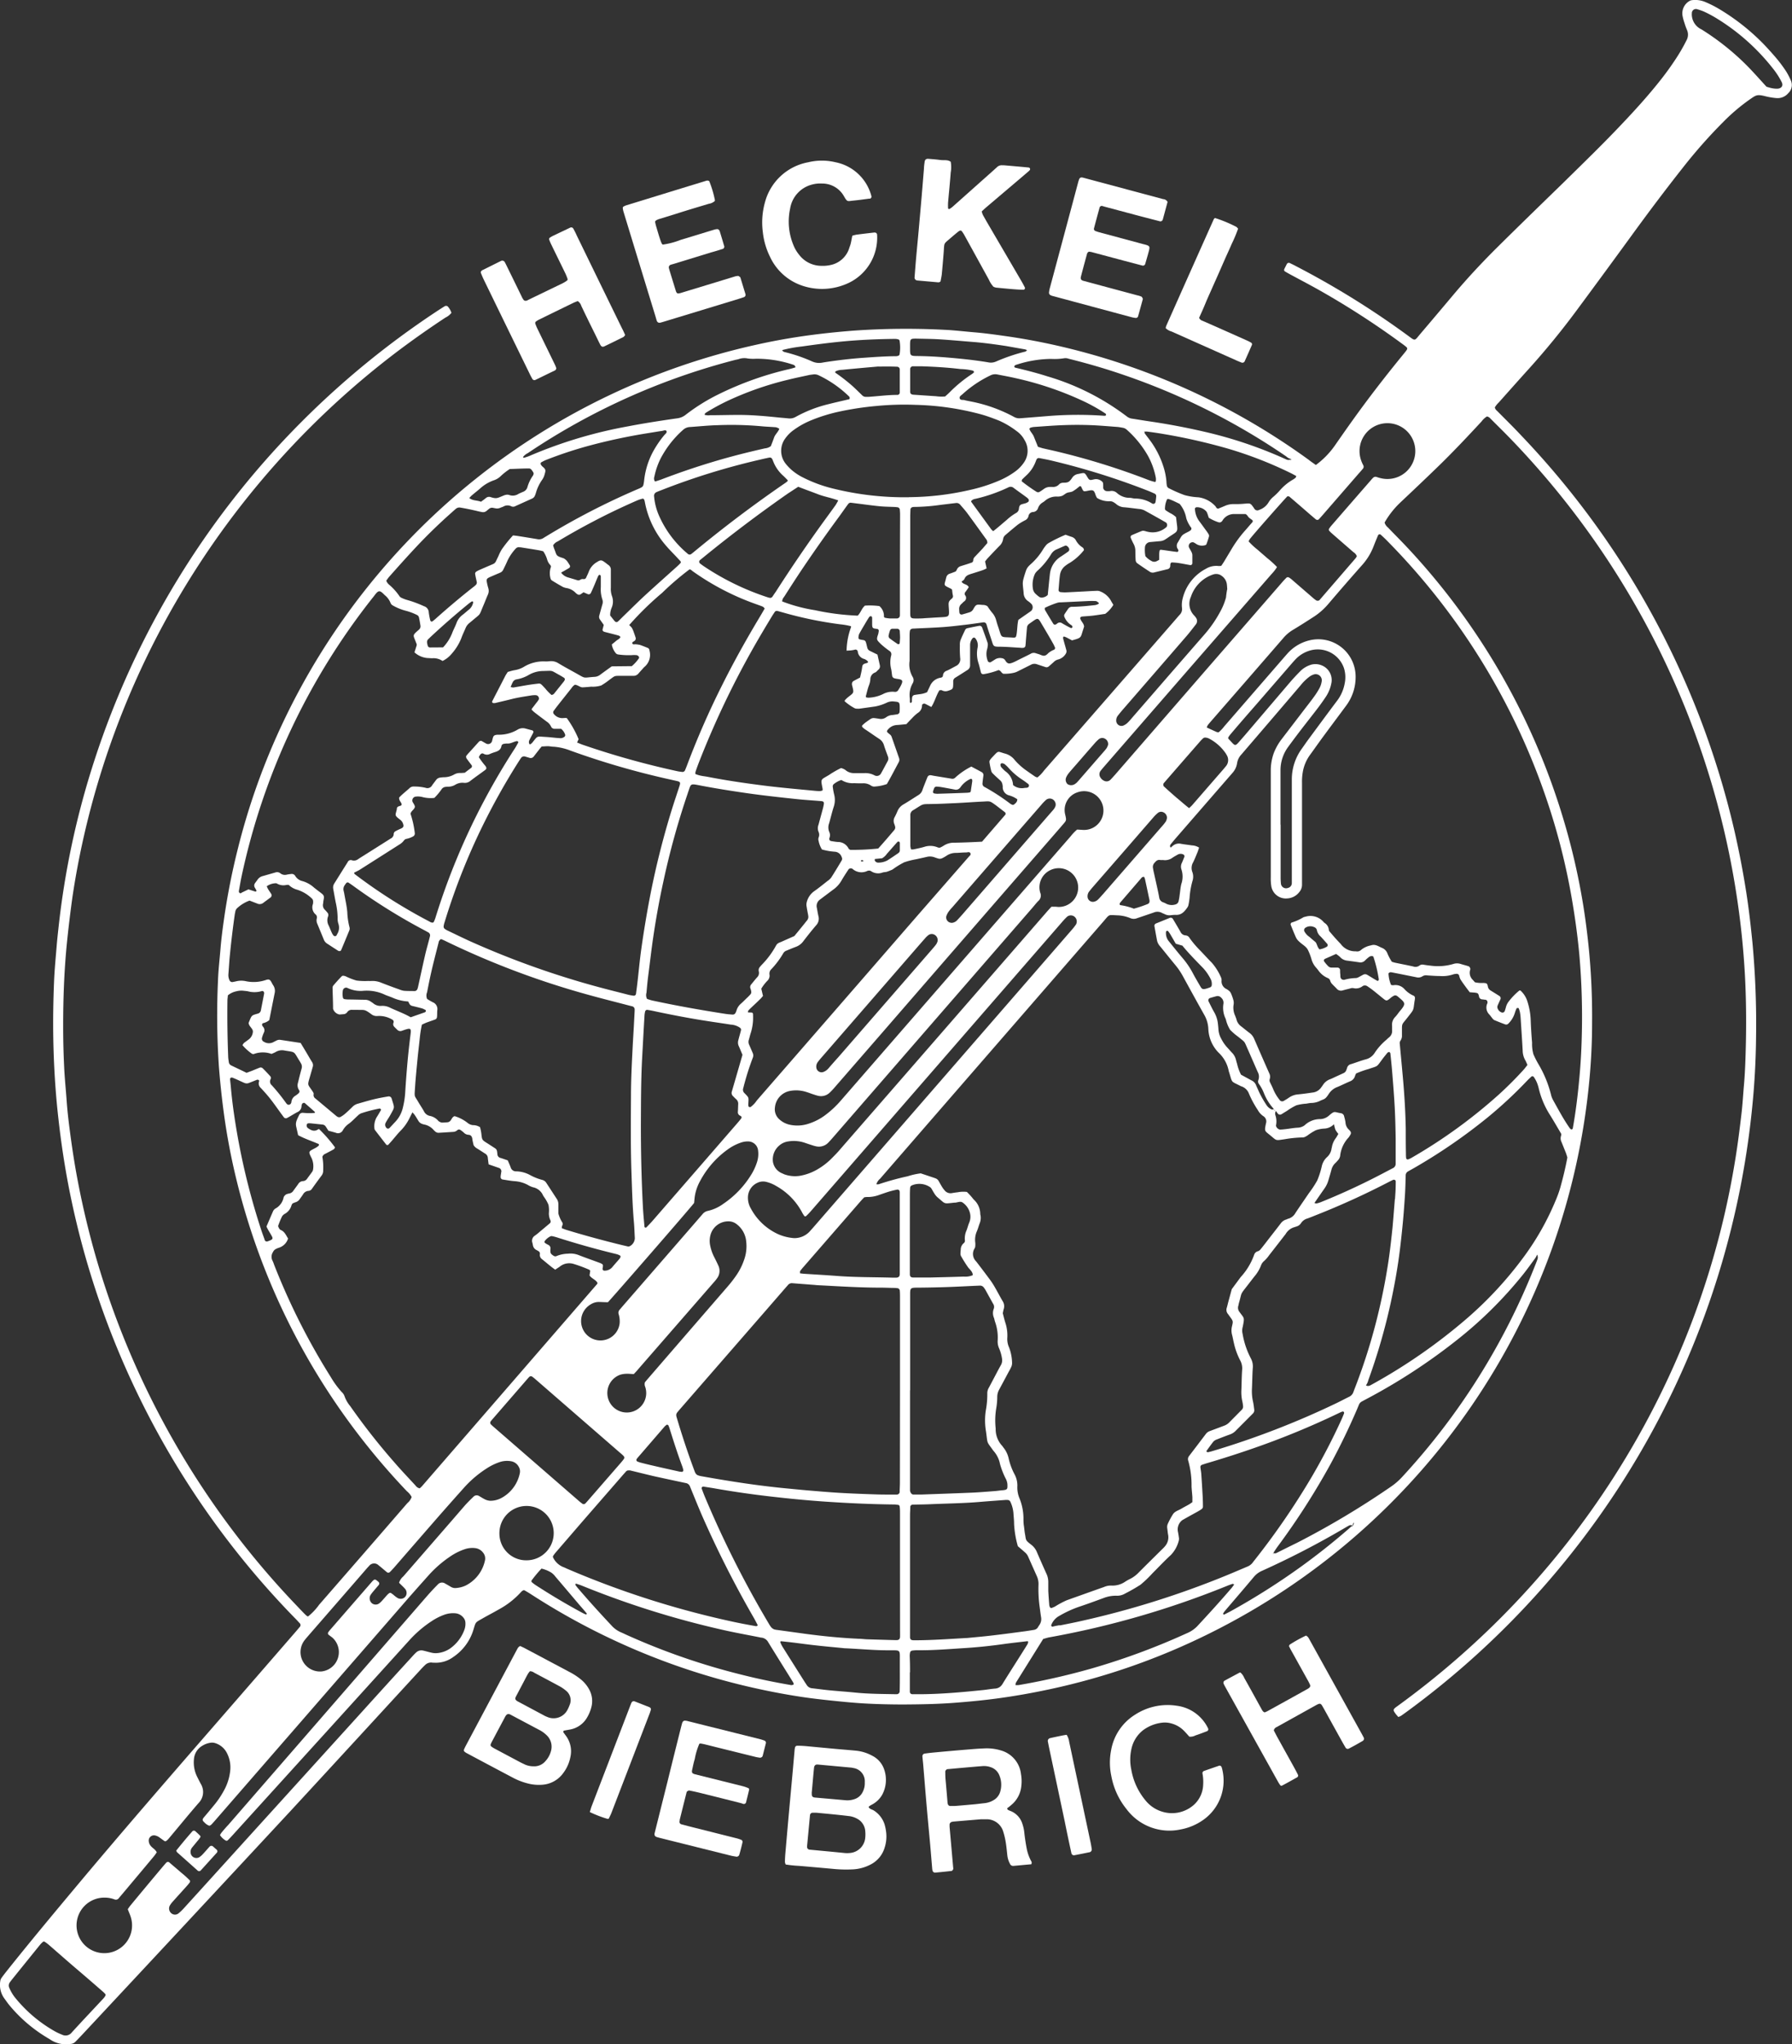 <svg viewBox="0 0 53.648 61.162" xmlns="http://www.w3.org/2000/svg"><rect x="0" y="0" width="53.648" height="61.162" fill="#333333" stroke="none"/><g fill="#fff"><path d="m39.394 13.913a2.508 2.508 0 0 0 .555-.563c.176-.253.353-.507.533-.758.476-.665.976-1.312 1.494-1.946.042-.052.084-.1.125-.156s.032-.079 0-.108-.092-.073-.139-.107a24.88 24.88 0 0 0 -2.525-1.626c-.269-.15-.543-.293-.815-.44-.051-.028-.1-.055-.151-.086a.052.052 0 0 1 -.025-.064c.023-.054.05-.1.077-.157a.069.069 0 0 1 .084-.034c.067.032.135.065.2.1a25.613 25.613 0 0 1 3.317 2.055c.262.191.208.19.405-.042q.487-.572.97-1.147c.425-.505.875-.988 1.344-1.452.652-.646 1.312-1.285 1.97-1.925.587-.578 1.187-1.157 1.752-1.757.38-.4.75-.808 1.094-1.238a8.955 8.955 0 0 0 .529-.729 5.279 5.279 0 0 0 .3-.523.35.35 0 0 0 .018-.31 1.905 1.905 0 0 1 -.076-.21 1.481 1.481 0 0 1 -.059-.217.425.425 0 0 1 .19-.432.194.194 0 0 1 .092-.036.776.776 0 0 1 .369.043 3.279 3.279 0 0 1 .448.223 6.544 6.544 0 0 1 1.33 1.05c.144.151.284.306.417.466a4.125 4.125 0 0 1 .265.364 2.085 2.085 0 0 1 .126.244.332.332 0 0 1 -.071.392.418.418 0 0 1 -.356.148 2.047 2.047 0 0 1 -.321-.053c-.269-.068-.288-.035-.486.1a5.82 5.82 0 0 0 -.781.664 15.286 15.286 0 0 0 -1.211 1.369c-.541.685-1.067 1.385-1.582 2.095q-.818 1.123-1.646 2.24-.644.864-1.365 1.665c-.308.34-.613.684-.919 1.027a.669.669 0 0 0 -.118.147c.011.065.056.093.09.128.229.232.462.459.687.7a25.4 25.4 0 0 1 6.382 11.783q.226.977.378 1.966c.073.478.127.959.175 1.441a26.394 26.394 0 0 1 .108 2.826q-.008.852-.079 1.7a25.543 25.543 0 0 1 -10.373 18.48c-.061.045-.122.089-.184.131a.466.466 0 0 1 -.075.03c-.027-.032-.056-.062-.08-.095-.078-.107-.088-.128.035-.216q.954-.69 1.841-1.465a25.229 25.229 0 0 0 5.81-7.4 24.957 24.957 0 0 0 2.066-5.466c.174-.7.315-1.4.428-2.108.07-.437.125-.875.176-1.315.031-.265.046-.532.069-.8.04-.441.052-.883.062-1.325.014-.668.006-1.336-.029-2q-.045-.825-.146-1.646a25.139 25.139 0 0 0 -6.837-14.374c-.208-.217-.423-.426-.635-.639a.18.18 0 0 0 -.106-.064.568.568 0 0 0 -.162.151c-.409.441-.821.879-1.252 1.3-.389.378-.783.751-1.178 1.123a2.6 2.6 0 0 0 -.472.6.291.291 0 0 0 .1.147c.191.2.386.393.574.594a20.465 20.465 0 0 1 4.685 8.154 20.125 20.125 0 0 1 .572 2.46c.072.428.127.858.173 1.29a20.75 20.75 0 0 1 .108 2.325c0 .568-.027 1.135-.08 1.7a20.615 20.615 0 0 1 -11.338 16.551 20.259 20.259 0 0 1 -4.8 1.684c-.531.114-1.064.209-1.6.281-.405.054-.812.093-1.22.125-.525.042-1.051.051-1.576.054-.367 0-.735-.008-1.1-.027-.324-.016-.649-.048-.972-.081s-.664-.071-.994-.121c-.553-.084-1.1-.192-1.645-.32a20.515 20.515 0 0 1 -6.444-2.751c-.063-.041-.128-.079-.193-.116a.057.057 0 0 0 -.047.006.234.234 0 0 0 -.057.047 2.489 2.489 0 0 1 -.646.509c-.08.046-.16.09-.241.134s-.176.095-.263.145c-.224.128-.2.1-.27.326a1.509 1.509 0 0 1 -.611.831.878.878 0 0 1 -.566.168c-.025 0-.05 0-.075-.005a.253.253 0 0 0 -.2.076c-.043.04-.083.082-.123.125-1.3 1.412-2.6 2.829-3.9 4.236q-3.096 3.333-6.202 6.656c-.079.085-.16.17-.242.253a.221.221 0 0 1 -.156.067.847.847 0 0 1 -.62-.147 4.416 4.416 0 0 1 -1.2-1.011c-.053-.064-.1-.134-.149-.2a.688.688 0 0 1 -.125-.521.2.2 0 0 1 .034-.092c.052-.075.109-.147.166-.219.687-.862 1.393-1.708 2.1-2.553 1.372-1.638 2.773-3.252 4.176-4.865q1.191-1.369 2.381-2.741c.038-.045.076-.089.113-.134a.078.078 0 0 0 -.01-.111c-.051-.056-.1-.11-.155-.164a25.453 25.453 0 0 1 -6.422-11.408c-.176-.687-.325-1.38-.442-2.079q-.12-.717-.2-1.438c-.091-.8-.14-1.612-.154-2.423-.009-.559 0-1.118.023-1.677.014-.35.048-.7.077-1.049.015-.191.036-.382.057-.573a24.766 24.766 0 0 1 1.076-5.006 25.482 25.482 0 0 1 6.188-10.114 25.776 25.776 0 0 1 4.044-3.308c.083-.055.168-.109.253-.162a.08.08 0 0 1 .109.027.574.574 0 0 1 .093.169.5.5 0 0 1 -.18.144q-.732.482-1.433 1.009a25.34 25.34 0 0 0 -7.161 8.452 25.067 25.067 0 0 0 -2.221 6.017q-.21.915-.349 1.844-.1.717-.173 1.441c-.079.815-.108 1.632-.107 2.45q0 .6.029 1.2c.015.333.05.666.074 1 .025.366.071.731.12 1.094.047.347.1.694.161 1.039q.212 1.184.533 2.341a25.179 25.179 0 0 0 6.06 10.638c.312.328.334.351.362.332a1.729 1.729 0 0 0 .323-.344q1.326-1.52 2.645-3.044a.405.405 0 0 0 .126-.181.579.579 0 0 0 -.143-.172 20.782 20.782 0 0 1 -1.981-2.419 20.482 20.482 0 0 1 -3.119-6.892 19.3 19.3 0 0 1 -.375-1.966c-.064-.472-.115-.944-.152-1.419a22.59 22.59 0 0 1 -.027-2.6c.011-.317.05-.632.075-.948.025-.3.065-.6.107-.895a20.48 20.48 0 0 1 .4-2.038 20.253 20.253 0 0 1 1.391-3.884 20.6 20.6 0 0 1 14.117-11.238q.843-.189 1.7-.3c.4-.052.795-.092 1.2-.124a22.365 22.365 0 0 1 2.752-.028c.3.013.6.05.9.075s.6.066.895.108c.579.08 1.152.189 1.721.322a20.59 20.59 0 0 1 7.393 3.384c.06.048.129.095.216.156zm1.139 31.648a.075.075 0 0 0 -.024.1.108.108 0 0 0 -.116-.018c-.038.019-.073.04-.109.061a25.792 25.792 0 0 1 -2.51 1.3.656.656 0 0 0 -.236.178c-.284.339-.573.674-.86 1.01a.663.663 0 0 0 -.058.081.024.024 0 0 0 0 .022c.01.017.025.018.043.008.052-.027.1-.052.156-.08a20.815 20.815 0 0 0 2.155-1.365q.73-.529 1.411-1.121c.037-.032.068-.075.122-.08l.027-.085v-.013.013zm-2.389-12.385c0 .056 0 .056.065.051a.148.148 0 0 0 -.027.141.569.569 0 0 1 .02.295c-.013.057.063.135.122.135s.116-.008.174-.014c.115-.014.23-.035.346-.042a.376.376 0 0 0 .209-.069.677.677 0 0 1 .478-.188.413.413 0 0 0 .249-.1c.185-.16.152-.109.361-.077a.115.115 0 0 1 .1.1 1.3 1.3 0 0 1 .039.17.316.316 0 0 0 .1.22.378.378 0 0 1 .049.056.085.085 0 0 1 0 .094.74.74 0 0 1 -.053.084.95.95 0 0 0 -.256.56.259.259 0 0 1 -.07.13 1.233 1.233 0 0 1 -.086.091.4.4 0 0 0 -.104.187c-.028.105-.059.208-.09.312a.824.824 0 0 1 -.117.247c-.1.142-.2.287-.3.432a.18.18 0 0 0 .008.021h.012l-.029-.024c.023.008.048.025.068.021a.778.778 0 0 0 .142-.044q.765-.309 1.5-.678c.216-.108.429-.222.643-.333a.143.143 0 0 0 .086-.139c0-.25 0-.5 0-.75-.005-.308-.012-.616-.028-.924-.019-.349-.047-.7-.075-1.046-.015-.191-.035-.381-.055-.572 0-.014-.014-.027-.022-.04s-.05 0-.067.017c-.047.059-.095.116-.14.176-.2.266-.122.206-.427.311a2.878 2.878 0 0 0 -.372.133c-.012.029-.024.051-.031.074a.237.237 0 0 1 -.146.159c-.13.054-.256.12-.387.173a.517.517 0 0 0 -.249.2c-.116.18-.133.148-.266.213a.618.618 0 0 1 -.24.062c-.058 0-.116.013-.173.022a1.432 1.432 0 0 0 -.295.049 1.825 1.825 0 0 0 -.278.164l-.171.105a.083.083 0 0 1 -.11-.027c-.022-.024-.037-.054-.058-.08a.086.086 0 0 1 -.058-.052 1.545 1.545 0 0 1 -.3-.483 1.233 1.233 0 0 0 -.143-.262.119.119 0 0 1 -.021-.118.285.285 0 0 0 -.016-.24c-.1-.227-.2-.458-.3-.685-.117-.26-.064-.19-.282-.369a1.925 1.925 0 0 1 -.246-.211 1.047 1.047 0 0 1 -.13-.322.747.747 0 0 1 -.07-.461.2.2 0 0 0 -.069-.18.142.142 0 0 0 -.136-.045q-.1.026-.192.054a.072.072 0 0 0 -.049.1c.056.111.109.225.172.332a.881.881 0 0 1 .11.355c.006.05.011.1.014.15a.65.65 0 0 0 .084.284 1.169 1.169 0 0 0 .184.266c.046.048.088.1.135.148a.458.458 0 0 1 .121.214c.011.04.02.081.034.12a1.36 1.36 0 0 0 .118.327l.284.155.022.012a.266.266 0 0 1 .149.159c.026.062.055.122.081.183a3.137 3.137 0 0 0 .221.391.357.357 0 0 0 .145.133.077.077 0 0 0 .089-.013zm-17.059-20.769a.344.344 0 0 0 .171.017c.292 0 .584-.01.876-.009.4 0 .8.038 1.2.079.091.009.183.015.274.025a.348.348 0 0 0 .215-.045 3.917 3.917 0 0 1 .976-.38c.209-.053.421-.1.631-.15a.067.067 0 0 0 -.016-.088 3.378 3.378 0 0 0 -.9-.625.286.286 0 0 0 -.17-.027c-.041.006-.083.009-.123.018-.212.047-.424.089-.634.142a9.474 9.474 0 0 0 -1.815.636 6.528 6.528 0 0 0 -.615.335c-.027.018-.057.035-.062.073zm17.577 1.329a.26.26 0 0 0 -.025.033l.005.012.018-.045a.3.3 0 0 1 -.153-.079 20.15 20.15 0 0 0 -4.838-2.429c-.552-.191-1.112-.354-1.679-.495a.274.274 0 0 0 -.122-.015 1.84 1.84 0 0 1 -.4.021 3.414 3.414 0 0 0 -1.032.172.17.17 0 0 0 -.046.018.067.067 0 0 0 -.025.04.043.043 0 0 0 .026.031c.325.077.648.159.966.261a7.357 7.357 0 0 1 2.378 1.2.324.324 0 0 0 .159.066c.173.026.346.056.519.081q.829.121 1.647.311a12.841 12.841 0 0 1 2.3.762l.16.072a.159.159 0 0 0 .142-.017zm-4.4-.821c0-.02 0-.021-.01 0h.015c0 .016-.007.036 0 .046.043.062.09.12.135.18a2.679 2.679 0 0 1 .426.815 1.99 1.99 0 0 1 .093.464c0 .033.005.067.01.1a.114.114 0 0 0 .072.094 4 4 0 0 0 .459.2 1.9 1.9 0 0 0 .418.066.843.843 0 0 1 .5.26c.028.026.032.079.092.079.063-.026.132-.053.2-.083a.628.628 0 0 1 .267-.053 2.734 2.734 0 0 0 .3-.01c.2-.015.19-.03.307.138a.106.106 0 0 0 .15.046.521.521 0 0 0 .285-.231.634.634 0 0 1 .147-.167 1.961 1.961 0 0 0 .178-.175 1.538 1.538 0 0 1 .4-.333.448.448 0 0 0 .08-.057c.011-.01.013-.029.022-.05-.051-.027-.1-.056-.153-.082a11.956 11.956 0 0 0 -1.882-.735 17.461 17.461 0 0 0 -1.972-.446c-.148-.026-.3-.046-.445-.066a.407.407 0 0 0 -.09 0zm-24.841 20.385h.009l-.011.014a.094.094 0 0 0 .006-.024.029.029 0 0 0 0-.021c-.1-.089-.2-.177-.3-.263-.021-.018-.075 0-.084.031a.179.179 0 0 0 -.014.047.2.2 0 0 1 -.13.194c-.081.044-.159.092-.238.138l-.066.036a.077.077 0 0 1 -.091-.016c-.03-.039-.059-.08-.089-.12-.108-.148-.213-.3-.326-.443-.087-.111-.183-.216-.279-.32a.176.176 0 0 1 -.05-.2c.013-.028-.033-.057-.067-.044l-.232.092a.179.179 0 0 1 -.145 0c-.039-.016-.076-.034-.114-.051-.076-.035-.151-.07-.228-.1-.048-.022-.089 0-.084.05.007.075.017.149.023.224.046.531.127 1.059.222 1.583a20.59 20.59 0 0 0 .7 2.733c.032.095.068.188.1.282a.073.073 0 0 0 .067.023.168.168 0 0 0 .024-.006l.07-.028c.067-.03.078-.057.049-.113-.052-.1-.124-.2-.165-.3.065-.151.128-.3.19-.441a.189.189 0 0 1 .076-.095.485.485 0 0 0 .246-.33.1.1 0 0 1 .022-.044.2.2 0 0 1 .054-.05.4.4 0 0 1 .095-.028.183.183 0 0 0 .121-.081c.048-.068.1-.135.145-.2a.176.176 0 0 1 .142-.089.157.157 0 0 0 .125-.071c.048-.068.1-.135.146-.2a.164.164 0 0 0 .031-.067.591.591 0 0 0 -.039-.342c-.109-.214-.1-.2.11-.311a.536.536 0 0 0 .1-.07c.009-.008 0-.03.006-.045-.205-.09-.42-.157-.623-.268l-.06-.268a.306.306 0 0 1 .016-.172c.02-.055.047-.107.072-.159a.116.116 0 0 1 .121-.07 1.848 1.848 0 0 0 .347.003zm28.688 13.161a.112.112 0 0 0 .118 0c.2-.1.4-.2.605-.3a25.274 25.274 0 0 0 2.812-1.68 1.918 1.918 0 0 0 .321-.276 20.283 20.283 0 0 0 4-6.361c.022-.055.043-.109.063-.164a.167.167 0 0 0 -.013-.143q.029 0 .006.009v-.015a.71.71 0 0 1 -.056.11c-.118.161-.235.324-.359.481a12.335 12.335 0 0 1 -2.024 2 17.581 17.581 0 0 1 -2.613 1.706c-.066.036-.133.07-.2.107a.188.188 0 0 0 -.084.09c-.022.054-.044.108-.067.161q-.351.816-.774 1.6a21.553 21.553 0 0 1 -1.59 2.482c-.049.067-.094.137-.139.207-.011.026-.008.03.005.012zm-12.772-26.993.007.006a2.165 2.165 0 0 1 .133-.707c0-.007 0-.016 0-.03a2.116 2.116 0 0 0 -.318-.056 11.609 11.609 0 0 1 -1.521-.3c-.12-.032-.241-.067-.362-.1a.076.076 0 0 0 -.086.036c-.028.042-.056.083-.082.126-.095.157-.19.314-.283.472a26.59 26.59 0 0 0 -1.906 3.909c-.033.086-.065.172-.094.259a.278.278 0 0 0 -.008.075.851.851 0 0 0 .193.057c.058.011.116.017.173.028.59.115 1.184.2 1.78.274.481.058.963.1 1.444.146a1.075 1.075 0 0 0 .15.006.272.272 0 0 0 .069-.019.217.217 0 0 0 0-.054c-.061-.307-.058-.256.191-.407a2.986 2.986 0 0 1 .359-.207.34.34 0 0 1 .164.082.4.4 0 0 0 .236.069h.3a.581.581 0 0 1 .312.07.142.142 0 0 0 .191-.068c.066-.116.127-.235.191-.352a.162.162 0 0 0 .014-.144c-.04-.109-.082-.218-.117-.33a.337.337 0 0 0 -.144-.2c-.147-.095-.291-.2-.436-.294a.421.421 0 0 1 -.074-.066.044.044 0 0 1 0-.043 1.055 1.055 0 0 1 .115-.1c.206-.143.158-.133.39-.1a.258.258 0 0 0 .213-.046.341.341 0 0 1 .186-.066c.05-.005.1-.015.148-.022a.084.084 0 0 0 .066-.066c0-.034.005-.067.005-.1 0-.213-.007-.2-.208-.22a.406.406 0 0 0 -.193.045 1.43 1.43 0 0 1 -.332.107c-.157.023-.314.044-.471.066a.378.378 0 0 1 -.075 0 .143.143 0 0 1 -.072-.014 1.592 1.592 0 0 1 -.3-.209c.006-.016.006-.026.011-.031a.784.784 0 0 1 .07-.071c.2-.164.209-.121.139-.391 0-.008 0-.017 0-.025a.1.1 0 0 1 .043-.084c.066-.036.132-.07.2-.106.016-.068.032-.132.045-.2.011-.049.015-.1.025-.148a.1.1 0 0 1 .067-.067c.031-.011.064-.017.094-.03a.048.048 0 0 0 0-.042.338.338 0 0 0 -.1-.067.257.257 0 0 1 -.2-.227.07.07 0 0 0 -.074-.056c-.085.025-.177.03-.268.032zm15.554 21.984a.131.131 0 0 0 .12.005c.03-.014.059-.031.088-.047a16.662 16.662 0 0 0 2.733-1.889 11.242 11.242 0 0 0 1.818-1.957 7.981 7.981 0 0 0 .917-1.632 3.4 3.4 0 0 0 .145-.4c.083-.3.157-.6.211-.9-.015-.046-.028-.094-.046-.141-.043-.108-.087-.216-.131-.325a.24.24 0 0 1 -.008-.193.138.138 0 0 0 0-.05c-.11-.185-.217-.373-.332-.557a2.578 2.578 0 0 1 -.34-.8.97.97 0 0 0 -.028-.1.892.892 0 0 0 -.122-.245.053.053 0 0 0 -.066-.012c-.042.04-.086.079-.126.121a12.99 12.99 0 0 1 -1.171 1.091 16.617 16.617 0 0 1 -2.2 1.516l-.2.113a.135.135 0 0 0 -.07.123c-.006.2-.01.4-.023.6-.021.316-.044.632-.076.947-.034.341-.072.681-.121 1.019-.062.42-.14.838-.231 1.254a18.043 18.043 0 0 1 -.667 2.3.439.439 0 0 1 -.071.157l.031.006-.016-.005zm-5.845-16.09c.025-.021.05-.043.076-.063a.28.28 0 0 1 .236-.051c.107.019.215.03.322.047a.434.434 0 0 1 .218.067c-.016.046-.03.094-.048.139-.042.1-.081.2-.13.3a.335.335 0 0 0 -.025.289.407.407 0 0 1 .005.269 2.413 2.413 0 0 0 -.086.493 2.128 2.128 0 0 1 -.034.222.207.207 0 0 1 -.027.069c-.087.127-.181.243-.359.231a1.078 1.078 0 0 0 -.149.011.307.307 0 0 1 -.171-.03c-.029-.015-.062-.025-.091-.041a.279.279 0 0 0 -.241-.011c-.165.058-.332.113-.5.17a.258.258 0 0 1 -.2 0 1.1 1.1 0 0 0 -.388-.085c-.291-.012-.226-.04-.421.184l-5.5 6.331q-.591.681-1.182 1.362a.367.367 0 0 0 -.115.169.239.239 0 0 0 .071 0 8.446 8.446 0 0 1 .868-.239 2.157 2.157 0 0 1 .39-.087l.4.134.047.017a.18.18 0 0 1 .091.081c.033.058.065.117.1.174a.718.718 0 0 0 .074.1.225.225 0 0 0 .222.085c.057-.01.115-.019.173-.025a.867.867 0 0 1 .274-.01 1.936 1.936 0 0 1 .2.223.586.586 0 0 1 .2.419c0 .017 0 .033.007.05a.437.437 0 0 1 -.023.245c-.03.078-.051.16-.083.236a.63.63 0 0 0 -.05.342.479.479 0 0 1 0 .1.145.145 0 0 1 -.018.072.307.307 0 0 0 .042.389c.133.171.264.345.393.519a2.325 2.325 0 0 1 .153.228c.084.144.161.293.245.437a.28.28 0 0 1 .039.238c-.013.039-.019.081-.03.131.023.089.046.186.076.282a1.231 1.231 0 0 1 .06.443.6.6 0 0 0 .05.293 1.364 1.364 0 0 1 .092.464.283.283 0 0 1 -.023.121 1.634 1.634 0 0 1 -.081.155c-.094.177-.189.353-.284.53a.452.452 0 0 0 -.056.214 2.063 2.063 0 0 1 -.027.324 2.207 2.207 0 0 0 -.02.623.727.727 0 0 0 .2.525c.009.014.019.028.029.041a.791.791 0 0 1 .161.335 1.912 1.912 0 0 0 .174.468.7.7 0 0 1 .085.36.835.835 0 0 0 .066.366 1.615 1.615 0 0 1 .117.586c0 .075 0 .15.012.225s.018.165.033.247c.037.2.005.183.193.329a.523.523 0 0 1 .164.217c.092.214.187.428.283.641a.583.583 0 0 1 .058.266v.25c.007.142.018.283.029.425a.175.175 0 0 0 .023.07.052.052 0 0 0 .041.021.627.627 0 0 0 .114-.048 2.588 2.588 0 0 1 .353-.187c.369-.131.738-.264 1.108-.394a.5.5 0 0 1 .22-.043.673.673 0 0 0 .423-.122c.05-.031.1-.059.154-.085a.933.933 0 0 0 .238-.18c.236-.237.474-.471.711-.706a.741.741 0 0 0 .086-.091.4.4 0 0 0 .089-.327c-.013-.065-.017-.132-.027-.2a.239.239 0 0 1 .021-.147 2.3 2.3 0 0 1 .155-.285c.059-.082.166-.109.251-.16s.147-.08.219-.122c.035-.02.068-.045.106-.071 0-.052 0-.1 0-.151-.007-.109-.021-.217-.025-.325a2.648 2.648 0 0 0 -.1-.766.147.147 0 0 1 .028-.141c.168-.219.334-.438.5-.657a.256.256 0 0 1 .12-.087l.421-.158a.414.414 0 0 0 .149-.09l.388-.392a.132.132 0 0 0 .035-.115.85.85 0 0 0 -.019-.123 1.3 1.3 0 0 1 -.029-.373c.007-.192.008-.384.021-.576a.494.494 0 0 0 -.058-.288 2.086 2.086 0 0 1 -.193-.54c-.018-.073-.029-.148-.049-.22a.508.508 0 0 1 -.006-.248c.039-.171.044-.159-.074-.319-.015-.02-.028-.042-.044-.061a.19.19 0 0 1 -.035-.187c.017-.056.029-.114.044-.17l.105-.386.253-.342.015-.02a1.946 1.946 0 0 0 .4-.661.16.16 0 0 1 .121-.113.185.185 0 0 0 .077-.061c.048-.057.093-.117.14-.176.153-.2.308-.395.46-.594a.306.306 0 0 1 .159-.115c.024-.007.046-.022.07-.027a.348.348 0 0 0 .209-.167c.133-.2.272-.4.408-.6a3.161 3.161 0 0 0 .247-.376 2.5 2.5 0 0 0 .136-.427.523.523 0 0 1 .162-.276.417.417 0 0 0 .128-.238c0-.016.008-.032.011-.049a.61.61 0 0 1 .116-.273c.029-.04.052-.085.079-.13a.8.8 0 0 1 -.088-.125.958.958 0 0 1 -.042-.166.435.435 0 0 1 -.277.131.9.9 0 0 0 -.27.051 1.7 1.7 0 0 0 -.253.16l-.037.021a.2.2 0 0 1 -.118.034 3.525 3.525 0 0 0 -.522.053c-.282.039-.228.052-.43-.115-.169-.14-.181-.113-.13-.358a.185.185 0 0 0 -.08-.218.527.527 0 0 1 -.165-.183 2.941 2.941 0 0 1 -.262-.484.368.368 0 0 0 -.221-.222l-.022-.007c-.319-.165-.245-.077-.358-.431a.2.2 0 0 1 -.007-.023 1 1 0 0 0 -.293-.539 1.073 1.073 0 0 1 -.317-.716.923.923 0 0 0 -.124-.428c-.217-.385-.429-.773-.642-1.161a2.066 2.066 0 0 0 -.225-.33c-.149-.18-.295-.363-.442-.544a.411.411 0 0 1 -.1-.172c-.029-.147-.055-.295-.081-.442a.074.074 0 0 1 .045-.082l.417-.169a.077.077 0 0 1 .088.028c.077.129.154.258.228.388a.18.18 0 0 0 .156.109.147.147 0 0 1 .119.08 2.958 2.958 0 0 0 .325.381c.115.12.227.244.345.363a1.685 1.685 0 0 1 .265.422.211.211 0 0 1 .022.1.254.254 0 0 0 .153.262.371.371 0 0 1 .041.028.229.229 0 0 1 .094.114 1.348 1.348 0 0 1 .059.165.335.335 0 0 1 .015.146.564.564 0 0 0 .044.342c.015.039.031.078.042.118a.355.355 0 0 0 .137.2c.087.066.169.137.255.2a.427.427 0 0 1 .136.175q.224.517.452 1.032a.221.221 0 0 1 .014.169.126.126 0 0 0 .009.1c.031.068.067.134.093.2a1.313 1.313 0 0 0 .19.321.093.093 0 0 0 .131.032c.05-.03.1-.059.149-.093a.555.555 0 0 1 .279-.1c.141-.013.282-.033.422-.054a.358.358 0 0 0 .271-.159c.014-.021.031-.04.044-.061a.426.426 0 0 1 .23-.183c.062-.025.121-.056.182-.083l.205-.094a.155.155 0 0 0 .085-.087c.008-.023.019-.046.025-.07a.153.153 0 0 1 .119-.114c.143-.045.284-.1.428-.14a.442.442 0 0 0 .278-.195 1.8 1.8 0 0 1 .349-.391c.025-.022.048-.047.074-.068a.24.24 0 0 0 .1-.218c0-.042 0-.084 0-.125a.332.332 0 0 1 .093-.275c.052-.053.092-.118.141-.176.2-.231.149-.252-.044-.419a.288.288 0 0 0 -.039-.03.091.091 0 0 0 -.1-.008.455.455 0 0 0 -.083.054c-.14.119-.136.107-.27 0-.091-.074-.181-.149-.273-.221-.052-.041-.107-.079-.162-.116a.131.131 0 0 0 -.142-.009.321.321 0 0 1 -.282.062.191.191 0 0 0 -.1.013c-.073.017-.146.036-.218.056a.167.167 0 0 1 -.181-.053c-.045-.049-.095-.093-.14-.143a.214.214 0 0 1 -.05-.084.124.124 0 0 0 -.077-.09.663.663 0 0 1 -.286-.235c-.02-.027-.042-.053-.064-.078a.624.624 0 0 1 -.133-.237 1.656 1.656 0 0 0 -.115-.3c-.056-.1-.171-.157-.254-.238a.4.4 0 0 1 -.094-.115c-.059-.128-.11-.261-.164-.392a.064.064 0 0 1 .026-.064 1.472 1.472 0 0 0 .342-.151.181.181 0 0 1 .071-.024.517.517 0 0 1 .544.154.2.2 0 0 0 .037.034.269.269 0 0 1 .123.207.117.117 0 0 0 .036.063c.1.119.207.241.318.354a.535.535 0 0 0 .455.222.173.173 0 0 0 .161-.045.647.647 0 0 1 .292-.132c.129-.047.224.032.33.075a.283.283 0 0 1 .156.152 1.546 1.546 0 0 0 .139.264c.037.01.068.022.1.028.18.038.36.072.539.112a.2.2 0 0 0 .189-.029.146.146 0 0 1 .119-.024c.066.01.132.021.2.027a1.625 1.625 0 0 0 .693-.049.348.348 0 0 1 .221 0c.08.025.162.044.24.071.019.006.034.034.044.056a.066.066 0 0 1 0 .048.29.29 0 0 0 .077.3l.065.073a.891.891 0 0 0 .251.02c.109.005.119.02.136.109a.169.169 0 0 0 .084.118c.085.053.17.105.255.159a.081.081 0 0 1 .036.106c-.027.061-.057.121-.082.183a.112.112 0 0 0 -.006.072.2.2 0 0 0 .132.138.073.073 0 0 0 .083-.038 1.178 1.178 0 0 0 .038-.119.451.451 0 0 1 .088-.178 1.934 1.934 0 0 1 .312-.321c.006-.005.016 0 .03-.007a.721.721 0 0 1 .212.327 2.042 2.042 0 0 1 .1.564c.009.225.022.45.042.675a1.116 1.116 0 0 0 .04.346 2.7 2.7 0 0 0 .16.312 3.408 3.408 0 0 1 .361.876.683.683 0 0 0 .069.186c.147.262.287.528.456.777a.8.8 0 0 0 .059.081.06.06 0 0 0 .043.017.045.045 0 0 0 .03-.03c.092-.51.153-1.024.2-1.539q.053-.586.068-1.175a21.306 21.306 0 0 0 -.071-2.476c-.052-.565-.129-1.128-.226-1.687a19.58 19.58 0 0 0 -.727-2.887 20.249 20.249 0 0 0 -4.79-7.807c-.064-.066-.131-.129-.2-.192a.053.053 0 0 0 -.083.015c-.045.108-.09.215-.132.324a1.8 1.8 0 0 1 -.334.554q-.516.581-1.019 1.172a1.989 1.989 0 0 1 -.428.381c-.21.136-.421.271-.636.4a1.147 1.147 0 0 0 -.284.24q-1.066 1.23-2.136 2.457c-.044.051-.088.1-.129.153a.356.356 0 0 0 -.031.07c.1.047.2.093.3.137a.241.241 0 0 0 .056.007 1.079 1.079 0 0 0 .167-.176l1.789-2.062c.044-.05.087-.1.133-.15a1.281 1.281 0 0 1 .642-.366 1.116 1.116 0 0 1 1.369 1.055 1.428 1.428 0 0 1 -.29.912c-.213.289-.429.575-.642.865-.149.2-.292.406-.44.609a1.22 1.22 0 0 0 -.2.456 1.675 1.675 0 0 0 -.032.373v2.83.225a.338.338 0 0 1 -.079.207.487.487 0 0 1 -.365.193.441.441 0 0 1 -.474-.357 1.478 1.478 0 0 1 -.017-.274q0-1.54 0-3.081c0-.05 0-.1 0-.15a1.54 1.54 0 0 1 .091-.49 1.686 1.686 0 0 1 .234-.413l.639-.835c.116-.153.235-.3.348-.459a2.209 2.209 0 0 0 .134-.211.631.631 0 0 0 .08-.235.183.183 0 0 0 -.225-.2.453.453 0 0 0 -.135.064 1.44 1.44 0 0 0 -.269.26q-.886 1.038-1.776 2.073a.489.489 0 0 0 -.13.264.558.558 0 0 1 -.139.29c-.037.045-.076.088-.115.132l-1.577 1.815c-.054.063-.107.127-.16.192a.076.076 0 0 0 0 .092s-.005-.009.002.003zm-20.418 9.477c-.01-.078-.018-.135-.024-.193a.153.153 0 0 0 -.073-.124c-.078-.049-.155-.1-.232-.149a.293.293 0 0 1 -.121-.109c-.01-.05-.029-.115-.037-.181s-.036-.127-.121-.129a.2.2 0 0 1 -.132-.063.9.9 0 0 0 -.1-.078.075.075 0 0 0 -.093 0 .2.2 0 0 1 -.11.053c-.15.01-.3.02-.45.028a.148.148 0 0 1 -.113-.045.389.389 0 0 1 -.036-.034.5.5 0 0 0 -.3-.171.368.368 0 0 1 -.047-.015.21.21 0 0 1 -.114-.093c-.035-.057-.069-.115-.106-.17a.779.779 0 0 0 -.072-.083c-.031.062-.058.113-.083.164a1.415 1.415 0 0 1 -.255.369c-.1.1-.187.213-.28.32l-.1.112a.046.046 0 0 1 -.066 0c-.113-.145-.225-.289-.337-.435a.094.094 0 0 1 -.016-.046.544.544 0 0 1 .066-.337c.046-.069.086-.142.128-.214a.025.025 0 0 0 0-.024c-.011-.01-.026-.026-.037-.024a4.2 4.2 0 0 0 -.556.144.291.291 0 0 0 -.1.07c-.087.077-.166.165-.259.235a.6.6 0 0 0 -.187.2.161.161 0 0 1 -.212.076c-.072-.021-.145-.04-.22-.06-.028-.042-.054-.084-.081-.125a.131.131 0 0 0 -.1-.06l-.352-.037a.626.626 0 0 0 -.075 0 .058.058 0 0 0 -.044.052.1.1 0 0 0 .034.089c.1.07.2.121.317.034h.023a4.354 4.354 0 0 1 .477.548c-.014.018-.024.045-.044.056-.079.046-.162.086-.243.13a.155.155 0 0 0 -.094.094 1.775 1.775 0 0 1 .024.41.231.231 0 0 1 -.041.141c-.1.134-.2.27-.295.405a.133.133 0 0 1 -.1.062.2.2 0 0 0 -.163.1c-.031.049-.067.095-.1.143a.233.233 0 0 1 -.136.1.605.605 0 0 0 -.084.036.284.284 0 0 0 -.029.051.414.414 0 0 1 -.191.252.23.23 0 0 0 -.092.082 2.358 2.358 0 0 0 -.114.276c-.007.019.008.049.02.07a.12.12 0 0 0 .05.058c.121.048.162.16.224.258a.417.417 0 0 1 -.275.276.539.539 0 0 0 -.093.039.185.185 0 0 0 -.083.089.255.255 0 0 0 -.014.261.9.9 0 0 1 .046.116 20.038 20.038 0 0 0 1.7 3.368 2.706 2.706 0 0 0 .324.443.308.308 0 0 1 .084.122.959.959 0 0 0 .171.3 19.552 19.552 0 0 0 1.33 1.692c.2.232.416.457.625.684a.2.2 0 0 0 .126.085.789.789 0 0 0 .068-.064q2.625-3.027 5.248-6.055c.005 0 0-.016.006-.028-.053-.1-.172-.125-.238-.224l.022-.141a.15.15 0 0 0 -.035-.031 4.053 4.053 0 0 0 -.468-.173.448.448 0 0 0 -.4.074c-.045.036-.1.064-.145.1-.144-.1-.267-.212-.4-.317a.155.155 0 0 1 -.059-.155.085.085 0 0 0 -.044-.083.684.684 0 0 0 -.065-.037.191.191 0 0 1 -.1-.135c-.005-.024-.009-.049-.015-.073a.181.181 0 0 1 .073-.219 1.423 1.423 0 0 0 .137-.109l.307-.257a.074.074 0 0 0 .022-.09.474.474 0 0 1 -.047-.218.858.858 0 0 0 -.012-.249 1.146 1.146 0 0 0 -.135-.237c-.008-.014-.019-.028-.027-.042a.414.414 0 0 0 -.3-.245.666.666 0 0 1 -.159-.072.974.974 0 0 0 -.381-.11c-.125-.008-.248-.033-.372-.051a.074.074 0 0 1 -.059-.069q0-.049.012-.1c0-.025.009-.049.011-.074a.109.109 0 0 0 -.063-.1zm-7.19-8.228c.075.024.138.045.2.064a.027.027 0 0 0 .023 0 .03.03 0 0 0 .009-.044l-.036-.065a.119.119 0 0 1 0-.14c.024-.034.05-.067.073-.1a.264.264 0 0 1 .16-.113l.384-.11a.155.155 0 0 1 .142.027.216.216 0 0 0 .189.041 1.015 1.015 0 0 1 .123-.019.121.121 0 0 1 .131.052.338.338 0 0 0 .215.159.879.879 0 0 1 .347.192c.052.042.105.083.158.123.147.111.16.112.124.288 0 .025-.005.05-.008.075a.188.188 0 0 0 .055.182.678.678 0 0 1 .067.075.108.108 0 0 1 .03.115.331.331 0 0 0 .02.288c.034.076.063.154.1.23a.375.375 0 0 0 .042.062.058.058 0 0 0 .086 0l.023-.044a.367.367 0 0 0 .035-.312.5.5 0 0 1 -.022-.173 2.248 2.248 0 0 0 -.059-.47c-.025-.131-.049-.263-.072-.394a.221.221 0 0 1 .032-.167c.134-.212.265-.425.4-.637a.1.1 0 0 1 .125-.056.2.2 0 0 0 .188-.034c.083-.055.169-.107.254-.161l.719-.454a.155.155 0 0 0 .092-.138.094.094 0 0 1 .052-.081 1.5 1.5 0 0 1 .156-.076c.081-.035.1-.068.071-.149a.24.24 0 0 0 -.086-.12c-.181-.138-.142-.126-.1-.313v-.025c.01-.048.046-.061.089-.073.058-.015.067-.04.043-.087s-.072-.094-.062-.166c.092-.1.206-.185.31-.281a.174.174 0 0 1 .137-.048 1.443 1.443 0 0 1 .347.039.158.158 0 0 0 .193-.076c.037-.054.08-.106.119-.16a.178.178 0 0 1 .127-.071.868.868 0 0 1 .1-.01.617.617 0 0 0 .311-.081.357.357 0 0 1 .192-.046c.041 0 .083-.005.128-.007.065-.051.131-.1.2-.153a.062.062 0 0 0 .008-.069c-.045-.06-.091-.119-.135-.18a.112.112 0 0 1 -.031-.1c.023-.028.053-.067.086-.1l.3-.332a.049.049 0 0 1 .021-.014c.015 0 .035-.012.047-.006.052.026.1.058.153.085a.123.123 0 0 0 .164-.067c.014-.047.023-.1.041-.144a.1.1 0 0 1 .054-.046.321.321 0 0 1 .1-.012 1.087 1.087 0 0 0 .573-.152.3.3 0 0 1 .24-.032l.194.052a.05.05 0 0 1 .032.077c-.038.074-.079.147-.115.222a.119.119 0 0 0 .009.119h.022a.291.291 0 0 0 .057-.047c.175-.217.118-.188.4-.173.108.006.216.019.324.029l.124.009a.2.2 0 0 0 .116-.042.064.064 0 0 0 .021-.066.381.381 0 0 0 -.12-.173h-.187a.115.115 0 0 1 -.118-.074.367.367 0 0 0 -.133-.146c-.12-.09-.241-.18-.359-.272-.033-.025-.06-.056-.088-.081a.267.267 0 0 1 .011-.032c.046-.059.092-.118.137-.178a.577.577 0 0 0 .07-.1.1.1 0 0 0 -.087-.123.651.651 0 0 0 -.125.005c-.206.033-.412.062-.615.114-.161.041-.324.078-.486.117a.407.407 0 0 1 -.049 0 .041.041 0 0 1 -.036-.051c.13-.252.259-.5.39-.756.022-.044.052-.084.077-.125.07-.019.134-.041.2-.052a.777.777 0 0 0 .282-.1 1.126 1.126 0 0 1 .645-.162.865.865 0 0 0 .125-.006.4.4 0 0 1 .263.06c.165.1.333.19.5.283.346.192.208.148.589.124a.3.3 0 0 0 .161-.061c.113-.085.229-.167.348-.253l.6-.006a1.2 1.2 0 0 0 .206-.224.052.052 0 0 0 0-.068.115.115 0 0 0 -.061-.037.835.835 0 0 0 -.15 0 2.31 2.31 0 0 1 -.4-.02.125.125 0 0 1 -.066-.03.54.54 0 0 1 -.127-.27c.041-.034.087-.07.13-.108s.105-.055.128-.115c-.023-.04-.066-.046-.1-.056-.12-.033-.242-.062-.363-.094-.03-.008-.065-.017-.074-.065l.038-.147-.111-.157a.138.138 0 0 1 -.024-.119c.03-.112.062-.225.093-.337a.228.228 0 0 0 0-.148.95.95 0 0 1 -.046-.37c0-.1 0-.2 0-.3 0-.024 0-.047-.024-.063s-.048.012-.067.057c-.052.123-.1.247-.156.369-.016.039-.034.076-.052.114a.072.072 0 0 1 -.084.036l-.135-.058-.087.06a.08.08 0 0 1 -.093 0 .293.293 0 0 1 -.059-.046.483.483 0 0 0 -.261-.139.443.443 0 0 1 -.119-.036c-.109-.06-.217-.124-.323-.19a.1.1 0 0 1 -.044-.059.58.58 0 0 1 0-.32.071.071 0 0 0 -.012-.089.393.393 0 0 1 -.087-.149.866.866 0 0 0 -.121-.259c-.038-.009-.086-.023-.135-.031-.164-.028-.329-.054-.494-.08a.664.664 0 0 0 -.1-.01.114.114 0 0 0 -.09.036 1.429 1.429 0 0 0 -.253.37c-.039.092-.084.182-.128.271a.172.172 0 0 1 -.09.084l-.276.118c-.14.062-.143.07-.109.229.009.041.02.081.032.121a.272.272 0 0 1 -.016.194c-.044.1-.081.2-.124.3-.15.35-.066.239-.344.475l-.077.064a.376.376 0 0 0 -.12.156c-.042.1-.092.2-.127.3a1.564 1.564 0 0 1 -.287.466.814.814 0 0 1 -.277.219.474.474 0 0 0 -.306-.081c-.05 0-.1-.006-.15-.007a.662.662 0 0 1 -.384-.17l.067-.211c0-.016 0-.025 0-.033-.009-.023-.019-.046-.028-.07-.077-.205-.111-.187.084-.355l.018-.017a.127.127 0 0 0 .038-.114c-.013-.083-.026-.165-.044-.246a.11.11 0 0 0 -.063-.074 1.717 1.717 0 0 0 -.327-.123 1.561 1.561 0 0 1 -.393-.16.148.148 0 0 1 -.066-.07.56.56 0 0 0 -.176-.239c-.151-.156-.184-.153-.307.009-.02.027-.041.053-.062.079a20.221 20.221 0 0 0 -3.919 8.339c-.028.131-.049.262-.073.394-.006.032-.015.067.017.09s.047 0 .069-.013zm18.853-1.222c.169-.186.326-.37.483-.555a.12.12 0 0 0 .02-.117.739.739 0 0 0 -.024-.071.229.229 0 0 1 .012-.193c.032-.059.06-.12.086-.182a.41.41 0 0 1 .176-.2c.151-.089.3-.187.446-.279a.267.267 0 0 0 .124-.15c.026-.079.059-.156.089-.234.021-.054.043-.108.065-.162a.092.092 0 0 1 .079-.051c.033 0 .066.01.1.016l.543.089a.118.118 0 0 0 .113-.038 2.1 2.1 0 0 1 .476-.325c.107.057.21.11.312.167a.1.1 0 0 1 .049.106c-.01.082-.023.165-.028.247a.122.122 0 0 0 .029.066.135.135 0 0 0 .041.028 6.337 6.337 0 0 1 .755.491.23.23 0 0 0 .065.036.057.057 0 0 0 .046 0c.053-.04.108-.08.107-.163a.783.783 0 0 0 -.244-.116.252.252 0 0 1 -.192-.258c0-.017 0-.033-.006-.05a.212.212 0 0 0 -.08-.15c-.068-.062-.137-.123-.2-.187a.183.183 0 0 1 -.056-.08 2.419 2.419 0 0 1 -.055-.269.1.1 0 0 1 .019-.069.667.667 0 0 1 .081-.095c.183-.194.133-.157.361-.094a.538.538 0 0 1 .289.186 1.576 1.576 0 0 0 .138.145 1.864 1.864 0 0 0 .152.13c.108.079.218.154.328.23a.331.331 0 0 0 .067.024.955.955 0 0 0 .193-.2q1.992-2.284 3.981-4.569c.027-.032.054-.064.082-.094a.24.24 0 0 0 .074-.2.785.785 0 0 1 .021-.3 1.366 1.366 0 0 1 .691-.879.6.6 0 0 1 .384-.084.337.337 0 0 0 .08-.007c.026-.04.055-.081.081-.123l.219-.365a3.649 3.649 0 0 1 .428-.584c.067-.075.13-.152.2-.229a.047.047 0 0 0 0-.066c-.032-.025-.068-.047-.1-.075s-.053-.085-.105-.106c-.106 0-.214 0-.322 0a.4.4 0 0 0 -.361.186.13.13 0 0 1 -.031.039.089.089 0 0 1 -.092.021 1.315 1.315 0 0 1 -.292-.135c-.017-.051-.031-.1-.05-.146a.15.15 0 0 0 -.041-.061.37.37 0 0 0 -.271-.108c-.024 0-.054.023-.053.042a.668.668 0 0 0 .128.373c.056.073.109.147.163.222.04.054.08.107.115.164a.1.1 0 0 1 .016.071c-.022.08-.049.158-.078.236a.058.058 0 0 1 -.039.028.319.319 0 0 1 -.264-.036.494.494 0 0 0 -.086-.05.1.1 0 0 0 -.048 0 .114.114 0 0 0 -.085.152c.023.045.051.087.072.132a.229.229 0 0 1 .029.094v.25a.057.057 0 0 1 -.07.052c-.115-.02-.229-.043-.345-.061a1.866 1.866 0 0 0 -.2-.017.05.05 0 0 0 -.037.029.259.259 0 0 0 -.01.074.1.1 0 0 1 -.087.1l-.389.095a.161.161 0 0 1 -.122-.011c-.133-.086-.265-.174-.394-.266a.125.125 0 0 1 -.043-.085c-.008-.091-.008-.183-.009-.275a.443.443 0 0 0 -.053-.216 1.87 1.87 0 0 1 -.085-.181.062.062 0 0 1 .035-.082c.1-.043.2-.086.3-.125a.142.142 0 0 1 .074 0c.033.005.064.02.1.025a.619.619 0 0 0 .559-.14.1.1 0 0 0 -.009-.134l-.022-.013q-.3-.172-.611-.343a.423.423 0 0 0 -.166-.051c-.149-.016-.3-.039-.448-.051a.4.4 0 0 1 -.252-.1.445.445 0 0 0 -.061-.043.213.213 0 0 0 -.141-.038.661.661 0 0 1 -.369-.1.623.623 0 0 1 -.039-.079c-.052-.164-.077-.165-.236-.134a.54.54 0 0 1 -.1.015.059.059 0 0 1 -.041-.023.807.807 0 0 1 -.045-.088c-.011-.021-.015-.049-.059-.04-.012.01-.03.026-.049.04a1.12 1.12 0 0 1 -.163.115c-.051.025-.115.022-.167.044s-.095.068-.148.089a.383.383 0 0 1 -.147.021.514.514 0 0 0 -.367.13.428.428 0 0 1 -.061.044.315.315 0 0 0 -.142.169.166.166 0 0 1 -.146.119.144.144 0 0 0 -.14.121.184.184 0 0 1 -.107.129 1.6 1.6 0 0 0 -.214.129c-.125.1-.243.2-.365.305a.19.19 0 0 0 -.074.126.361.361 0 0 1 -.12.214c-.116.12-.231.24-.345.362-.028.03-.051.064-.075.094l.046.206a.921.921 0 0 1 -.117.054c-.1.034-.206.067-.311.1s-.192.053-.236.163c-.013.033-.056.054-.086.079.045.091.172.069.215.168-.031.046-.063.095-.1.142a.083.083 0 0 0 -.013.093.126.126 0 0 1 -.03.194c-.027.02-.047.047-.073.069a.191.191 0 0 0 -.069.178c0 .025 0 .05.005.075a.065.065 0 0 0 .085.064c.072-.019.144-.041.215-.063a.191.191 0 0 0 .114-.092c.09-.161.1-.143.285-.13a.244.244 0 0 1 .141.04 2.218 2.218 0 0 0 .131.182.557.557 0 0 1 .13.238c.017.065.037.129.059.192.122.358.043.3.423.324a.307.307 0 0 0 .074 0 .058.058 0 0 0 .038-.029.523.523 0 0 0 .021-.1c.019-.132.017-.266.049-.4l.245-.171c.048-.033.1-.067.141-.1a.151.151 0 0 0 .01-.2.658.658 0 0 0 -.094-.082.3.3 0 0 1 -.144-.249c-.006-.084-.019-.166-.024-.249a.527.527 0 0 1 .012-.149c.025-.1.055-.193.088-.287a.359.359 0 0 1 .063-.106 1.046 1.046 0 0 1 .089-.087 1.9 1.9 0 0 0 .336-.4 1.193 1.193 0 0 1 .1-.144.3.3 0 0 1 .094-.08 4.739 4.739 0 0 1 .497-.243c.057.02.12.044.183.064a.214.214 0 0 1 .13.109.558.558 0 0 0 .185.2.1.1 0 0 1 .052.089 1.652 1.652 0 0 1 -.42.377.962.962 0 0 0 -.125.082.419.419 0 0 0 -.17.269c-.023.156-.031.315-.045.472a.071.071 0 0 0 .046.053 1.259 1.259 0 0 0 .15.01c.183-.007.366-.018.55-.027.133-.007.266-.016.4-.02a.212.212 0 0 1 .1.017.637.637 0 0 1 .318.27c.022.044.05.086.077.133a.929.929 0 0 1 -.243.269c-.135.02-.258.04-.383.055-.1.011-.2.016-.3.025a.092.092 0 0 0 -.047.013.051.051 0 0 0 -.019.041c.019.09.11.147.116.248l-.029.092c-.081.244-.036.238-.333.32-.054-.029-.112-.06-.171-.09a.45.45 0 0 0 -.07-.025.021.021 0 0 0 -.018.009.1.1 0 0 0 -.007.048c.031.12.067.24.1.362a.131.131 0 0 1 -.019.093.377.377 0 0 1 -.234.176.271.271 0 0 0 -.128.075c-.049.045-.1.09-.15.132a.1.1 0 0 1 -.094.02l-.261-.086a.214.214 0 0 0 -.17.011c-.134.067-.268.135-.4.2a.487.487 0 0 1 -.14.049 1.167 1.167 0 0 1 -.3.024.386.386 0 0 1 -.054-.047.149.149 0 0 0 -.081-.063 2.247 2.247 0 0 1 -.45.123.071.071 0 0 1 -.078-.047c-.023-.089-.043-.178-.069-.266a.909.909 0 0 1 -.03-.493.334.334 0 0 0 -.069-.266.052.052 0 0 0 -.039-.022.058.058 0 0 0 -.042.016.323.323 0 0 0 -.077.207v.226.375a.16.16 0 0 1 -.08.146c-.119.076-.238.153-.359.227a.125.125 0 0 0 -.066.1v.1c-.005.13-.007.148-.148.192a.226.226 0 0 1 -.193-.013c-.018-.01-.046 0-.072 0-.1.159-.139.342-.243.5-.061-.032-.119-.063-.178-.092-.038-.02-.1 0-.1.045a.26.26 0 0 1 -.129.227 1.173 1.173 0 0 0 -.165.151c-.059.059-.116.12-.175.182-.094.009-.185.02-.277.026a.369.369 0 0 0 -.264.124c-.049.054-.055.073 0 .119s.082.06.1.11c.075.213.149.425.223.638a.146.146 0 0 1 -.01.121c-.118.22-.232.443-.356.655a1.3 1.3 0 0 1 -.349.073.168.168 0 0 1 -.12-.024.4.4 0 0 0 -.26-.071c-.083 0-.167 0-.25-.005a.621.621 0 0 1 -.382-.095.684.684 0 0 0 -.218.116.089.089 0 0 0 -.04.086 1.84 1.84 0 0 0 .039.222.652.652 0 0 1 -.015.393c-.05.158-.088.321-.134.482a.348.348 0 0 0 .01.267.229.229 0 0 1 0 .171.066.066 0 0 0 .053.091c.066.011.132.022.2.027a.352.352 0 0 1 .322.2c.006.013.025.019.047.036a7.179 7.179 0 0 0 .838-.04zm-9.473 11.36c.059.021.1.04.153.055.478.146.961.278 1.446.4.121.031.243.06.365.088a.1.1 0 0 0 .072-.005.278.278 0 0 0 .151-.242c-.009-.158-.013-.317-.027-.474-.045-.508-.057-1.017-.075-1.525-.025-.751-.017-1.5-.013-2.253 0-.468.023-.935.047-1.4.011-.225.025-.45.038-.675l.025-.475c0-.016 0-.033 0-.05a.1.1 0 0 0 -.055-.077c-.032-.01-.065-.017-.1-.026-.427-.112-.856-.219-1.282-.338a24.969 24.969 0 0 1 -4.253-1.608c-.036-.018-.075-.032-.106-.046a.136.136 0 0 0 -.074.105c-.067.267-.137.533-.2.8-.053.228-.1.457-.144.686a.256.256 0 0 0 0 .2 1.826 1.826 0 0 0 .172.1.218.218 0 0 1 .133.242c-.006.066 0 .133-.009.2a.083.083 0 0 1 -.057.074c-.086.032-.173.061-.259.093-.046.018-.089.04-.135.06a3.455 3.455 0 0 0 -.061.376c-.022.216-.049.431-.07.647-.028.291-.057.581-.076.873s-.021.211.1.421c.055.094.117.183.169.278a.248.248 0 0 0 .171.135.446.446 0 0 1 .255.146.117.117 0 0 0 .04.03.186.186 0 0 0 .069.025 1.7 1.7 0 0 0 .175-.01.133.133 0 0 0 .084-.049c.037-.044.051-.108.122-.134a1.176 1.176 0 0 1 .387.2.3.3 0 0 0 .156.069.4.4 0 0 1 .219.061 1.556 1.556 0 0 1 .039.19c.022.208.022.192.206.309l.105.068c.149.1.155.074.17.249a.119.119 0 0 0 .094.105c.071.022.141.047.216.073.03.071.062.138.087.208a.164.164 0 0 0 .17.12.915.915 0 0 1 .429.121 1.61 1.61 0 0 0 .349.136.2.2 0 0 1 .118.086c.106.161.209.322.315.482a.294.294 0 0 1 .048.165v.275a1.011 1.011 0 0 0 .122.273.094.094 0 0 1 -.012.093.486.486 0 0 0 -.009.07zm-.6-14.414c-.03.035-.057.065-.083.1l-.156.2a.113.113 0 0 1 -.134.038l-.119-.035a.11.11 0 0 0 -.131.046c-.037.055-.073.111-.109.168a20.271 20.271 0 0 0 -1.033 1.848 19.392 19.392 0 0 0 -1.145 2.9.557.557 0 0 0 -.027.121.087.087 0 0 0 .025.065.523.523 0 0 0 .107.064c.233.111.465.225.7.331a25.873 25.873 0 0 0 3.813 1.355c.3.081.6.155.895.231.049.012.1.018.148.026a.066.066 0 0 0 .071-.054c.014-.107.029-.215.041-.322.041-.348.072-.7.121-1.044q.117-.829.278-1.652a24.811 24.811 0 0 1 .617-2.447c.078-.255.165-.507.247-.761.032-.1.019-.12-.074-.143l-.219-.049a24.045 24.045 0 0 1 -2.976-.863 1.725 1.725 0 0 0 -.484-.114c-.058 0-.116-.013-.174-.016s-.131.007-.199.007zm10.726 19.3q0-1.4 0-2.8c0-.075 0-.15-.007-.225a.083.083 0 0 0 -.065-.066c-.025 0-.05-.007-.075-.008-.142 0-.283-.008-.425-.008-.626 0-1.251-.04-1.876-.073-.041 0-.083-.007-.124-.01l-.649-.05a.147.147 0 0 0 -.133.054c-.021.026-.045.05-.066.075l-.608.7-2.5 2.872c-.049.056-.1.114-.146.172a.12.12 0 0 0 -.023.093.2.2 0 0 0 .011.049c.161.544.339 1.082.538 1.613a.278.278 0 0 0 .033.067.141.141 0 0 0 .055.048.547.547 0 0 0 .12.033c.854.153 1.71.286 2.575.367.191.018.381.038.573.054.324.027.648.056.973.075.366.022.733.035 1.1.047.208.007.417.005.625.005a.085.085 0 0 0 .084-.076c0-.083.006-.167.007-.25zm-7.573-11.746c.05.016.105.036.161.048.726.157 1.457.286 2.19.4.066.01.133.014.2.02a.094.094 0 0 0 .1-.055.465.465 0 0 0 .028-.07.425.425 0 0 1 .136-.205c.044-.038.085-.08.127-.121s.108-.1.158-.16a.1.1 0 0 0 .02-.069.378.378 0 0 0 -.025-.1.118.118 0 0 1 .019-.117c.058-.071.116-.143.176-.212a.185.185 0 0 0 .056-.181.145.145 0 0 1 .036-.139c.016-.02.032-.039.049-.057a2.59 2.59 0 0 0 .432-.581.184.184 0 0 1 .09-.082c.023-.011.047-.019.07-.029l.387-.172c.09-.109.18-.219.269-.329.037-.045.072-.092.11-.137a.17.17 0 0 0 .037-.14c-.015-.091-.035-.18-.048-.271a.288.288 0 0 1 0-.124.571.571 0 0 1 .21-.329c.144-.1.28-.211.417-.319a.442.442 0 0 0 .108-.1c.108-.168.211-.34.314-.512a.1.1 0 0 0 0-.1.23.23 0 0 0 -.2-.161 1.84 1.84 0 0 1 -.391-.068.748.748 0 0 1 -.1-.256.164.164 0 0 1 0-.1.211.211 0 0 0 0-.169.276.276 0 0 1 -.008-.2c.013-.039.022-.08.033-.12l.105-.386c.009-.032.015-.065.022-.1.018-.083 0-.11-.078-.116-.25-.021-.5-.035-.749-.062-.5-.053-.994-.107-1.49-.178-.462-.067-.923-.14-1.382-.228-.317-.062-.267-.052-.364.212l-.007.024a23.413 23.413 0 0 0 -.732 2.65q-.178.819-.3 1.649c-.058.387-.1.777-.152 1.166-.021.165-.036.331-.051.5a.244.244 0 0 0 .017.186zm-10.371 1.317c.071.118.132.218.191.318s.1.173.154.258a.17.17 0 0 1 .017.144l-.09.313c-.069.24-.061.2.068.389.013.021.029.041.04.063a.08.08 0 0 1 .01.047.121.121 0 0 0 .052.13l.615.514a.223.223 0 0 0 .062.041.106.106 0 0 0 .07 0 .794.794 0 0 0 .144-.1c.076-.065.148-.135.219-.205a.349.349 0 0 1 .148-.09c.225-.065.448-.132.678-.177.082-.016.164-.03.246-.044a.088.088 0 0 1 .1.062l.008.024c.083.272.089.221-.046.468-.043.08-.1.155-.141.236a.125.125 0 0 0 .016.14.063.063 0 0 0 .1.014c.063-.067.126-.134.187-.2a.914.914 0 0 0 .209-.393 2.546 2.546 0 0 0 .074-.469c.019-.316.044-.633.072-.949.025-.274.057-.547.091-.821.019-.155-.022-.154-.149-.115-.04.012-.078.027-.118.04a.128.128 0 0 1 -.137-.035c-.03-.03-.061-.058-.089-.089a.108.108 0 0 1 -.022-.115.075.075 0 0 0 -.04-.1.765.765 0 0 0 -.439-.105.258.258 0 0 1 -.187-.057c-.208-.151-.194-.12-.417-.127h-.15a.159.159 0 0 0 -.151.069.139.139 0 0 1 -.105.06l-.125.01a.248.248 0 0 1 -.194-.171c0-.208-.011-.416-.015-.625a.112.112 0 0 1 .022-.07c.082-.095.164-.189.252-.277.031-.031.079-.011.118 0a1.912 1.912 0 0 0 .326.127 2.019 2.019 0 0 0 .349.013.834.834 0 0 0 .1 0 .672.672 0 0 1 .293.053c.179.07.358.137.538.2a.575.575 0 0 0 .144.041c.108.008.216.006.325.008a.1.1 0 0 0 .073-.06.546.546 0 0 0 .021-.072c.07-.317.138-.635.211-.952.043-.187.1-.372.144-.557a.1.1 0 0 0 -.04-.109c-.051-.029-.1-.056-.154-.084a17.543 17.543 0 0 1 -2.121-1.326c-.041-.03-.083-.057-.124-.085a.057.057 0 0 0 -.067.013c-.015.02-.03.04-.044.061a.2.2 0 0 0 -.036.165c.006.024.012.049.017.073.032.189.077.377.094.568a2.141 2.141 0 0 0 .063.444.15.15 0 0 1 0 .1c-.081.2-.165.4-.249.6-.011.025-.059.033-.089.014-.113-.072-.224-.145-.336-.218a.244.244 0 0 1 -.092-.116c-.067-.162-.133-.324-.2-.485a.239.239 0 0 1 -.01-.147.115.115 0 0 0 -.031-.116.28.28 0 0 1 -.084-.317.264.264 0 0 0 .005-.074.113.113 0 0 0 -.037-.089 1.112 1.112 0 0 0 -.448-.266.563.563 0 0 1 -.245-.142.421.421 0 0 0 -.064 0 .381.381 0 0 1 -.289-.04.065.065 0 0 0 -.048-.008.476.476 0 0 0 -.258.09c.016.033.028.064.045.092s.056.083.082.125a.085.085 0 0 1 -.029.129c-.066.05-.136.1-.2.149a.176.176 0 0 1 -.188.019l-.224-.086a1.092 1.092 0 0 0 -.352.209.2.2 0 0 0 -.076.126c0 .024-.011.048-.014.073q-.088.62-.149 1.243c-.018.183-.027.366-.042.549a.362.362 0 0 0 .038.194.088.088 0 0 0 .082.044l.1-.02a.64.64 0 0 1 .3-.007 1.139 1.139 0 0 0 .615-.04c.079-.022.107-.008.146.057.021.036.038.075.062.109a.3.3 0 0 1 .04.239c-.054.27-.108.54-.159.8a.424.424 0 0 1 -.19.092.053.053 0 0 0 -.024.062.209.209 0 0 0 .025.043.154.154 0 0 1 .023.185 1.071 1.071 0 0 0 -.051.141.1.1 0 0 0 .055.125.286.286 0 0 0 .286.01c.029-.017.06-.03.089-.046a.2.2 0 0 1 .121-.021zm32.763 4.671c.005-.083.012-.166.016-.25s.005-.183.006-.275c0-.044-.044-.067-.089-.045s-.09.044-.134.067a23.147 23.147 0 0 1 -2.115.965c-.1.04-.2.081-.3.118a.338.338 0 0 0 -.2.144.228.228 0 0 1 -.116.091c-.023.009-.048.015-.071.024a.44.44 0 0 0 -.271.207c-.164.211-.327.422-.492.632a1.039 1.039 0 0 1 -.146.17.316.316 0 0 0 -.1.139 1.107 1.107 0 0 1 -.19.321c-.073.091-.143.185-.215.277-.233.3-.157.187-.257.532-.007.024-.008.049-.016.073a.2.2 0 0 0 .034.188c.145.2.154.154.1.434l-.006.024a.4.4 0 0 0 0 .2 2.434 2.434 0 0 0 .235.709l.011.022a.5.5 0 0 1 .058.289c-.014.2-.015.4-.024.6a1.44 1.44 0 0 0 .03.4c.019.081.027.164.038.247a.135.135 0 0 1 -.04.114l-.53.531a.444.444 0 0 1 -.171.1c-.125.045-.25.093-.373.143a.263.263 0 0 0 -.106.063c-.073.09-.139.186-.208.28 0 .006-.005.022 0 .024a.073.073 0 0 0 .041.017c.049-.01.1-.023.145-.037a25.228 25.228 0 0 0 3.682-1.421c.136-.065.268-.136.4-.2a.247.247 0 0 0 .129-.144c.012-.031.023-.063.035-.094a17.4 17.4 0 0 0 .733-2.362q.175-.743.287-1.5c.047-.321.082-.645.116-.968.026-.283.046-.566.07-.849zm-14.819 11.174q0-.876 0-1.752c0-.075 0-.15-.01-.224a.058.058 0 0 0 -.051-.049c-.033 0-.066-.01-.1-.01-.684-.007-1.367-.038-2.05-.084-.541-.036-1.08-.088-1.619-.15-.58-.066-1.158-.148-1.733-.25-.106-.018-.213-.034-.32-.051a.048.048 0 0 0 -.053.062c.032.086.064.172.1.257a30.551 30.551 0 0 0 1.915 3.793.674.674 0 0 0 .068.1.235.235 0 0 0 .079.057.448.448 0 0 0 .1.02l.842.116c.529.071 1.061.123 1.594.148.083 0 .167.013.25.016.292.009.583.018.875.025.064 0 .112-.018.114-.1s0-.15 0-.226zm-6.279-30.012c-.009 0-.02 0-.026 0a8.466 8.466 0 0 0 -.816.7 9.1 9.1 0 0 0 -.987.965.518.518 0 0 1 .083.086.76.76 0 0 1 .058.138c.018.047.034.094.049.142a.088.088 0 0 1 -.034.109c-.025.019-.072.033-.062.069.015.052.068.024.105.03a.942.942 0 0 1 .122.018c.079.026.156.059.234.09a.085.085 0 0 1 .052.078.471.471 0 0 1 -.161.5c-.055.062-.112.123-.166.186a.189.189 0 0 1 -.153.072c-.116 0-.233 0-.35 0-.235 0-.189-.009-.367.118a2.126 2.126 0 0 1 -.247.17.834.834 0 0 1 -.3.036c-.082.009-.166.015-.249.02s-.149-.072-.24-.078a.334.334 0 0 0 -.1.1c-.14.177-.281.353-.42.53-.036.046-.071.093-.105.14a.078.078 0 0 0 0 .111.323.323 0 0 0 .288.116.493.493 0 0 1 .095 0 3.1 3.1 0 0 1 .354.632l-.046.1c.056.022.109.046.163.065a24.94 24.94 0 0 0 2.842.794c.048.011.1.015.148.022a.083.083 0 0 0 .079-.05c.022-.054.045-.108.065-.163a24.7 24.7 0 0 1 1.033-2.359c.354-.71.739-1.4 1.149-2.082.047-.078.092-.157.139-.238-.023-.022-.038-.045-.058-.054-.061-.026-.125-.047-.187-.07a7.682 7.682 0 0 1 -1.925-1c-.016-.019-.038-.03-.059-.043zm-14.975 39.232c0 .021 0 .041-.01.053a1.3 1.3 0 0 1 -.095.116c-.139.155-.28.309-.419.465a.652.652 0 0 0 -.087.121.186.186 0 0 0 .055.225.168.168 0 0 0 .209 0 1.484 1.484 0 0 0 .162-.155q.531-.583 1.06-1.168l4.308-4.749q.723-.8 1.449-1.593c.045-.05.09-.1.139-.144a.227.227 0 0 1 .21-.054c.081.018.161.043.243.061a.529.529 0 0 0 .148.016.816.816 0 0 0 .42-.145 1.189 1.189 0 0 0 .419-.55.522.522 0 0 0 .032-.221.24.24 0 0 0 -.052-.138.348.348 0 0 0 -.255-.14.773.773 0 0 0 -.32.042 1.773 1.773 0 0 0 -.379.191 3.437 3.437 0 0 0 -.682.586l-2.085 2.3-3.2 3.525c-.045.049-.091.1-.138.145a.052.052 0 0 1 -.068.009.52.52 0 0 1 -.168-.16.47.47 0 0 1 .048-.078c.063-.077.129-.153.2-.228l2.941-3.384q1.511-1.739 3.022-3.478c.1-.113.2-.221.308-.329a.167.167 0 0 1 .227-.027c.059.031.116.066.174.1a.248.248 0 0 0 .146.03.806.806 0 0 0 .289-.074 1.093 1.093 0 0 0 .577-.747.272.272 0 0 0 -.055-.236.344.344 0 0 0 -.232-.136.71.71 0 0 0 -.3.026 1.793 1.793 0 0 0 -.469.235 3.436 3.436 0 0 0 -.638.56c-.239.268-.478.535-.713.806l-5.653 6.5c-.044.051-.087.1-.134.149a.21.21 0 0 1 -.056.031.36.36 0 0 1 -.148-.1c-.064-.056-.068-.087-.02-.147.1-.116.193-.23.289-.346a2.673 2.673 0 0 0 .346-.52 1.532 1.532 0 0 0 .156-.525.932.932 0 0 0 -.085-.512.592.592 0 0 0 -.364-.323.3.3 0 0 0 -.122-.013.631.631 0 0 0 -.258.089.508.508 0 0 0 -.256.407.956.956 0 0 0 .09.511c.037.075.075.15.114.223a.469.469 0 0 1 -.066.577c-.306.353-.6.714-.9 1.071a.383.383 0 0 1 -.073.066.05.05 0 0 1 -.046 0c-.048-.033-.094-.068-.139-.1a.349.349 0 0 0 -.158-.071.158.158 0 0 0 -.175.14.251.251 0 0 0 .066.183c.054.063.135.1.174.186-.027.038-.054.08-.086.118q-.329.395-.659.787c-.128.154-.258.307-.387.46a.109.109 0 0 1 -.132.043.8.8 0 0 0 -.269-.053.831.831 0 1 0 .765.614c-.024-.088-.063-.172-.1-.268.024-.034.05-.076.082-.114q.5-.606 1.01-1.211l.05-.057c.036-.04.07-.045.108-.013.114.1.229.194.342.294a3.118 3.118 0 0 1 .273.246zm17.152-26.471c-.029.033-.054.066-.084.094-.089.088-.181.173-.272.259a1.232 1.232 0 0 0 -.087.09c-.008.009-.006.028-.005.042s.013.009.021.009c.13 0 .129 0 .13.106a1.5 1.5 0 0 1 -.065.494c-.024.071-.04.145-.061.216a.2.2 0 0 0 .007.146c.037.084.073.168.109.252a.177.177 0 0 1 0 .146 7.99 7.99 0 0 0 -.284.906.134.134 0 0 0 .029.14c.145.15.134.121.123.329v.05a.109.109 0 0 0 .007.024c0 .006.008.016.013.017s.035.011.046.005a.786.786 0 0 0 .19-.2q2.408-2.766 4.812-5.535l1.529-1.751c.026-.03.071-.061.055-.1-.022-.064-.085-.034-.129-.033-.1 0-.2.011-.3.014a.492.492 0 0 0 -.284.081 1.123 1.123 0 0 1 -.13.075.164.164 0 0 1 -.121.013c-.041-.011-.08-.025-.119-.039a.39.39 0 0 0 -.222-.012c-.105.025-.211.047-.317.071a2.411 2.411 0 0 0 -.363.092 2.393 2.393 0 0 0 -.32.194.307.307 0 0 1 -.042.028c-.053.022-.107.045-.162.062-.039.012-.084.008-.123.022a.378.378 0 0 1 -.356-.048.146.146 0 0 0 -.048-.01.2.2 0 0 0 -.049.008.4.4 0 0 1 -.445-.057.089.089 0 0 0 -.131.026c-.068.105-.138.209-.2.318a.855.855 0 0 1 -.25.275c-.135.1-.266.2-.4.3a.233.233 0 0 0 -.09.244c.016.082.028.165.047.245a.288.288 0 0 1 -.067.277c-.136.158-.265.322-.392.487a.476.476 0 0 1 -.219.16c-.094.035-.186.074-.278.112a.177.177 0 0 0 -.095.077 2.551 2.551 0 0 1 -.36.48.179.179 0 0 0 -.053.159.209.209 0 0 1 -.06.182 1.237 1.237 0 0 0 -.186.241zm4.371-14.924a8.374 8.374 0 0 0 1.815-.214 4.879 4.879 0 0 0 .9-.289 2.411 2.411 0 0 0 .435-.244 1.1 1.1 0 0 0 .284-.28.613.613 0 0 0 .024-.684.763.763 0 0 0 -.23-.262 2.627 2.627 0 0 0 -.533-.318c-.171-.067-.342-.131-.519-.182a8.246 8.246 0 0 0 -1.975-.289 8.684 8.684 0 0 0 -1.174.033 9.206 9.206 0 0 0 -1.112.168 4.968 4.968 0 0 0 -.859.267 2.475 2.475 0 0 0 -.521.294 1.088 1.088 0 0 0 -.244.249.62.62 0 0 0 .014.746 1.49 1.49 0 0 0 .192.2 1.64 1.64 0 0 0 .334.218 4.173 4.173 0 0 0 .89.328 8.894 8.894 0 0 0 2.279.261zm.031 26.724v2.78.225s.021.113.1.113.167 0 .251 0c.5-.018 1-.035 1.5-.056.225-.01.45-.029.674-.046.084-.006.166-.02.249-.026.153-.013.144-.047.142-.175a.451.451 0 0 0 -.06-.189 2.43 2.43 0 0 1 -.162-.42.83.83 0 0 0 -.2-.4c-.215-.3-.165-.189-.219-.57a1.979 1.979 0 0 1 -.008-.624 2.622 2.622 0 0 0 .046-.523.324.324 0 0 1 .046-.166l.117-.221c.079-.147.156-.3.236-.442a.292.292 0 0 0 .044-.195 1.253 1.253 0 0 0 -.086-.313.5.5 0 0 1 -.046-.243 1.4 1.4 0 0 0 -.081-.566c-.013-.04-.018-.082-.034-.121a.353.353 0 0 1 0-.267.165.165 0 0 0 -.021-.144c-.078-.138-.154-.277-.231-.416a.615.615 0 0 0 -.042-.062.139.139 0 0 0 -.126-.066l-.225.01c-.259.012-.517.026-.776.034q-.425.014-.851.017c-.238 0-.234.008-.234.238v2.834zm-8.4 2.4a.1.1 0 0 0 -.111.038c-.039.043-.078.087-.116.131l-1.184 1.36-.8.927a.89.89 0 0 0 -.074.1.052.052 0 0 0 0 .047.58.58 0 0 0 .3.284c.039.013.076.033.115.05a27.009 27.009 0 0 0 4.926 1.578c.245.054.491.1.737.143.013 0 .029-.011.041-.02s.005-.017 0-.023c-.039-.074-.076-.148-.118-.22a31.312 31.312 0 0 1 -1.548-3.059c-.122-.283-.237-.569-.354-.855a.159.159 0 0 0 -.126-.106c-.311-.066-.621-.132-.93-.2-.255-.059-.502-.122-.757-.183zm12.88 4.636c.147-.03.352-.069.555-.114a26.909 26.909 0 0 0 4.438-1.384c.208-.085.415-.175.623-.262a.378.378 0 0 0 .174-.137c.014-.021.031-.04.046-.059a22.233 22.233 0 0 0 1.7-2.474 18.8 18.8 0 0 0 .9-1.73c.028-.061.053-.123.077-.185a.049.049 0 0 0 -.006-.043.05.05 0 0 0 -.043-.013 1.157 1.157 0 0 0 -.114.05 24.233 24.233 0 0 1 -2.592 1.064q-.662.229-1.334.427c-.056.016-.111.035-.167.054a.071.071 0 0 0 -.043.08c.008.066.021.132.026.2.015.217.028.433.04.65.006.108.009.217.009.325a.1.1 0 0 1 -.033.064 1.289 1.289 0 0 1 -.127.08c-.138.077-.278.152-.415.231a.3.3 0 0 0 -.1.079.349.349 0 0 0 -.076.281c.012.057.022.115.029.173a.231.231 0 0 1 0 .1.958.958 0 0 1 -.237.433c-.191.174-.367.364-.551.547a3.453 3.453 0 0 1 -.361.345 5.227 5.227 0 0 1 -.456.261.463.463 0 0 1 -.262.067 1.011 1.011 0 0 0 -.391.071c-.25.092-.5.184-.754.268a3.349 3.349 0 0 0 -.566.264.522.522 0 0 0 -.241.275.028.028 0 0 0 0 .024c.01.01.025.026.036.025.061-.017.11-.027.217-.045zm-16.366-32.616c.063.007.112.012.161.02.19.03.379.06.568.092a.241.241 0 0 0 .19-.039c.021-.014.043-.026.064-.039a21.673 21.673 0 0 1 2.759-1.422.84.84 0 0 0 .113-.054.116.116 0 0 0 .045-.056.917.917 0 0 0 .026-.148 2.343 2.343 0 0 1 .3-.92 3.118 3.118 0 0 1 .3-.431c.031-.038.092-.078.069-.124s-.087-.013-.132-.006c-.132.019-.263.042-.395.063a17.251 17.251 0 0 0 -1.713.359 12.327 12.327 0 0 0 -1.378.452c-.046.019-.089.044-.133.067a.054.054 0 0 0 -.009.068.28.28 0 0 0 .046.057c.108.088.1.114.065.238a.5.5 0 0 1 -.073.158 1.291 1.291 0 0 0 -.184.381.746.746 0 0 1 -.033.094.163.163 0 0 1 -.085.088l-.5.226a.134.134 0 0 1 -.12.007.242.242 0 0 0 -.239.006c-.03.015-.063.023-.093.037a.239.239 0 0 1 -.147.015l-.073-.014a.138.138 0 0 0 -.117.031l-.077.063a.161.161 0 0 1 -.142.031c-.049-.009-.1-.02-.146-.032-.162-.038-.325-.072-.491-.1a.165.165 0 0 0 -.139.038c-.038.032-.076.066-.113.1q-.545.481-1.044 1.009c-.282.3-.551.6-.824.908-.039.043-.071.091-.1.132a.291.291 0 0 0 .093.126 1.723 1.723 0 0 1 .3.335.164.164 0 0 0 .079.059.977.977 0 0 0 .164.06 3.417 3.417 0 0 1 .492.183.2.2 0 0 1 .144.183 2.09 2.09 0 0 0 .04.221c.012.058.045.072.085.039s.052-.042.077-.064c.367-.328.743-.646 1.13-.95a.8.8 0 0 0 .077-.065.1.1 0 0 0 .028-.091c-.018-.081-.037-.163-.05-.245a.084.084 0 0 1 .033-.061.92.92 0 0 1 .133-.067c.122-.054.245-.106.368-.159a.168.168 0 0 0 .089-.083c.025-.053.05-.105.076-.158a1.391 1.391 0 0 1 .1-.2 4.079 4.079 0 0 1 .336-.418zm15.114 30.245a2.952 2.952 0 0 1 -.113-.672c0-.108-.013-.216-.02-.325a.989.989 0 0 0 -.092-.336.09.09 0 0 0 -.079-.051.376.376 0 0 0 -.075 0c-.241.018-.483.035-.724.055-.507.045-1.017.049-1.525.072-.175.008-.35.008-.526.013a.072.072 0 0 0 -.066.061c0 .084-.008.167-.008.25v3.431.225a.1.1 0 0 0 .011.049.079.079 0 0 0 .035.033.268.268 0 0 0 .074.009c.518 0 1.034-.037 1.551-.067h.025c.257-.025.515-.047.772-.078.323-.037.645-.081.968-.124.091-.012.181-.027.272-.042a.17.17 0 0 0 .122-.079c.013-.021.025-.044.04-.064a.306.306 0 0 0 .053-.237c-.019-.124-.034-.248-.051-.372a3.877 3.877 0 0 1 -.026-.6.561.561 0 0 0 -.044-.243q-.134-.3-.265-.595a.353.353 0 0 0 -.105-.137c-.067-.06-.136-.119-.204-.176zm-8.272-12.85a.221.221 0 0 0 -.039-.031.112.112 0 0 1 -.071-.119c.006-.075.006-.15.01-.225a.176.176 0 0 0 -.066-.154c-.031-.028-.06-.058-.089-.088a.129.129 0 0 1 -.036-.137c.105-.359.209-.72.319-1.1-.033-.076-.07-.169-.111-.26a.25.25 0 0 1 -.015-.17c.025-.1.053-.193.078-.29.013-.05 0-.072-.042-.1a.525.525 0 0 0 -.259-.083c-.23-.037-.462-.069-.692-.105-.519-.08-1.035-.178-1.549-.287-.089-.02-.179-.038-.27-.051a.071.071 0 0 0 -.053.043.724.724 0 0 0 -.021.147c-.025.416-.047.833-.07 1.249-.036.667-.034 1.334-.038 2 0 .826.018 1.651.062 2.476.01.191.03.382.046.573a.031.031 0 0 0 .035.028.033.033 0 0 0 .022-.006c.057-.06.116-.119.171-.181q1.281-1.473 2.56-2.947c.038-.044.075-.089.11-.135.008-.012.008-.031.008-.047zm19.445-3.945a.313.313 0 0 0 .064.01.359.359 0 0 1 .338.117.808.808 0 0 0 .282.2.078.078 0 0 1 .032.06.48.48 0 0 1 -.013.1c-.043.3-.01.23-.213.492-.182.233-.162.153-.164.449v.075a.254.254 0 0 1 -.045.166.132.132 0 0 0 -.02.095c.031.332.062.665.092 1 .046.515.078 1.032.087 1.549 0 .242 0 .484.005.726 0 .05 0 .1.008.15 0 .02.038.04.057.032a.681.681 0 0 0 .091-.041 15.442 15.442 0 0 0 2.612-1.888 10.727 10.727 0 0 0 .762-.762c.038-.042.071-.09.108-.136-.024-.052-.041-.1-.066-.142a.6.6 0 0 1 -.077-.286c-.017-.325-.04-.65-.061-.975a1.433 1.433 0 0 0 -.021-.173.713.713 0 0 0 -.037-.119.026.026 0 0 0 -.021-.009c-.015 0-.038 0-.042.011a1.018 1.018 0 0 0 -.053.139.753.753 0 0 1 -.193.317.088.088 0 0 1 -.092.025c-.109-.04-.218-.083-.326-.128a.169.169 0 0 1 -.056-.048c-.032-.038-.06-.08-.093-.118a.291.291 0 0 1 -.059-.345.217.217 0 0 0 0-.025.073.073 0 0 0 -.053-.074c-.032 0-.066-.009-.1-.011a.1.1 0 0 1 -.1-.09c-.023-.1-.038-.1-.134-.113l-.144-.011c-.042-.056-.083-.108-.122-.162-.054-.074-.109-.148-.157-.226a.488.488 0 0 1 -.039-.117.076.076 0 0 0 -.078-.046.4.4 0 0 0 -.1.017 1 1 0 0 1 -.395.049c-.125 0-.25-.011-.375-.018a.207.207 0 0 0 -.145.023.225.225 0 0 1 -.19.031l-.368-.074c-.123-.024-.245-.049-.368-.072a.089.089 0 0 0 -.095.031.984.984 0 0 0 .077.345zm-3.416-12.5a1.315 1.315 0 0 1 -.166.211l-2.513 2.886-2.463 2.833c-.05.057-.1.114-.144.173a.171.171 0 0 0 0 .189.255.255 0 0 0 .111.1.163.163 0 0 0 .186-.027c.048-.047.092-.1.136-.147l2.724-3.138q1.132-1.3 2.267-2.607a2.165 2.165 0 0 1 .153-.164.074.074 0 0 1 .068 0 .586.586 0 0 1 .1.075l.606.524a.845.845 0 0 0 .118.091.1.1 0 0 0 .069 0c.014 0 .026-.02.037-.032l1.068-1.237a.3.3 0 0 0 .034-.06.241.241 0 0 0 -.1-.117c-.214-.187-.429-.372-.642-.559a.665.665 0 0 1 -.088-.088.051.051 0 0 1 -.006-.046.713.713 0 0 1 .072-.1q.591-.681 1.183-1.36a.946.946 0 0 1 .068-.074.1.1 0 0 1 .091-.028c.04.011.079.027.119.035a.835.835 0 1 0 -.6-.642.979.979 0 0 0 .094.257.092.092 0 0 1 -.016.114c-.032.038-.064.077-.1.115l-1.1 1.266-.1.112a.07.07 0 0 1 -.108.01c-.052-.042-.1-.086-.153-.129q-.3-.262-.607-.524a.088.088 0 0 0 -.088-.03c-.1.1-1 1.118-1.123 1.278a.491.491 0 0 0 -.035.069 2.142 2.142 0 0 0 .275.255c.093.084.189.163.283.247a2.666 2.666 0 0 1 .29.264zm-12.551 1.451c.092-.09.116-.214.216-.3a2.159 2.159 0 0 1 .433.014.388.388 0 0 1 .136.316c0 .01.018.031.031.033a1.02 1.02 0 0 0 .147.021h.2a.092.092 0 0 0 .1-.089c0-.033 0-.067 0-.1q0-1.462.005-2.925c0-.05-.005-.1-.008-.149a.081.081 0 0 0 -.067-.064l-.074-.008c-.15-.007-.3-.007-.449-.021-.216-.021-.43-.051-.645-.078l-.223-.028a.091.091 0 0 0 -.088.038c-.1.134-.193.271-.292.405q-.57.775-1.107 1.574c-.176.263-.347.53-.52.8a.219.219 0 0 0 -.057.135 4.747 4.747 0 0 0 .984.263 7.326 7.326 0 0 0 1.278.163zm-15.078 7.692c.006.012.008.032.019.041a15.629 15.629 0 0 0 2.214 1.407c.042.022.082.055.135.042.007-.006.015-.011.018-.018a1.014 1.014 0 0 0 .047-.114 20.184 20.184 0 0 1 1.467-3.527q.423-.795.914-1.551c.036-.055.067-.115.1-.173a.026.026 0 0 0 0-.024c-.011-.009-.027-.023-.039-.021-.1.015-.183.081-.288.072a.482.482 0 0 0 -.1.01.084.084 0 0 0 -.074.059c-.018.121-.105.161-.205.191a1.3 1.3 0 0 0 -.14.052.2.2 0 0 1 -.191-.006c-.044-.025-.081 0-.107.036a.332.332 0 0 0 -.034.068 2.382 2.382 0 0 0 .195.26c.041.056.039.089-.011.126-.148.109-.3.215-.444.326a.251.251 0 0 1 -.187.054.411.411 0 0 0 -.263.06.416.416 0 0 1 -.215.056.632.632 0 0 0 -.075.006.164.164 0 0 0 -.107.058 1.9 1.9 0 0 1 -.225.271.98.98 0 0 1 -.345-.022.542.542 0 0 0 -.223-.015.116.116 0 0 0 -.087.15c.025.052.069.1.072.156-.019.085-.117.121-.13.208a2.918 2.918 0 0 1 .128.585.1.1 0 0 1 -.042.085.688.688 0 0 1 -.209.079c-.046.007-.068.039-.094.072a.454.454 0 0 1 -.114.095q-.6.382-1.2.763c-.055.031-.108.055-.16.083zm8.091 17.5a.135.135 0 0 0 -.018-.044c-.035-.036-.072-.07-.11-.1l-2.533-2.2c-.032-.028-.064-.054-.1-.08a.069.069 0 0 0 -.089.013l-.018.018-1.115 1.285-.015.02a.073.073 0 0 0 0 .091c.036.035.073.069.11.1l2.534 2.2c.031.027.064.053.1.079a.07.07 0 0 0 .089-.012c.023-.025.046-.049.068-.075l.985-1.132c.033-.038.065-.077.095-.117a.155.155 0 0 0 .018-.044zm13.556-18.792.175.011a.58.58 0 1 0 -.161-1.126.557.557 0 0 0 -.375.654c.049.21.045.179-.1.351-.038.045-.077.089-.115.133q-2.61 3-5.219 6.008l-1.445 1.662a2.112 2.112 0 0 1 -.171.182.372.372 0 0 1 -.349.09c-.057-.013-.112-.033-.167-.051s-.126-.047-.19-.065a.993.993 0 0 0 -.469-.03.554.554 0 0 0 -.461.493.4.4 0 0 0 .133.36.662.662 0 0 0 .307.159 1.064 1.064 0 0 0 .568-.03 1.675 1.675 0 0 0 .508-.264 2.931 2.931 0 0 0 .472-.446l5.01-5.758q.928-1.066 1.857-2.133a1.281 1.281 0 0 1 .192-.2zm-15.447-7.684a.4.4 0 0 0 .218.144c.087.026.175.051.262.079a.1.1 0 0 0 .093-.014.137.137 0 0 1 .095-.019.073.073 0 0 0 .08-.045c.027-.061.058-.12.081-.183a.554.554 0 0 1 .239-.279c.118-.076.145-.065.247.01.034.024.066.052.1.076a.165.165 0 0 1 .072.15v.526a.641.641 0 0 0 .031.246.472.472 0 0 1 0 .341.564.564 0 0 0 -.051.247c.039.05.079.1.122.154s.078.058.124.015.095-.094.143-.141c.216-.208.428-.421.648-.624.319-.294.644-.581.966-.871.037-.034.073-.068.106-.105a.047.047 0 0 0 0-.046c-.031-.038-.068-.073-.1-.109-.119-.128-.245-.251-.357-.385a2.747 2.747 0 0 1 -.616-1.294.242.242 0 0 0 -.024-.07.049.049 0 0 0 -.04-.02 1.179 1.179 0 0 0 -.165.054c-.443.194-.878.4-1.307.626q-.544.284-1.07.6a.293.293 0 0 0 -.138.118c.01.032.02.072.036.11.078.191.038.2.255.269a.159.159 0 0 1 .046.021.374.374 0 0 1 .074.063c.031.039.056.083.083.125s.012.076-.033.1l-.151.088c-.032.014-.052.029-.069.043zm7.1-2.574c-.1.065-.2.131-.307.2q-1.3.906-2.534 1.912c-.033.026-.064.054-.1.081a.065.065 0 0 0 0 .105c.033.025.066.05.1.074a7.758 7.758 0 0 0 1.926.938l.049.013a.081.081 0 0 0 .088-.029c.033-.048.066-.1.1-.146q.729-1.137 1.525-2.228c.088-.121.177-.242.264-.364.028-.04.05-.085.085-.145-.2-.077-.41-.11-.6-.183s-.402-.149-.604-.228zm-.13 22.483a.623.623 0 0 0 .471-.2c.033-.038.067-.075.1-.112l.427-.492 6.19-7.121q.558-.642 1.116-1.285a1.679 1.679 0 0 0 .139-.176.184.184 0 0 0 -.041-.228.175.175 0 0 0 -.229 0 2.165 2.165 0 0 0 -.154.164l-6.076 6.989q-.722.831-1.445 1.662a1.863 1.863 0 0 1 -.139.142c-.009.008-.04.007-.045 0a.792.792 0 0 1 -.079-.127 1.956 1.956 0 0 0 -.763-.773 1.06 1.06 0 0 0 -.3-.125.386.386 0 0 0 -.269.028.481.481 0 0 0 -.281.413.634.634 0 0 0 .089.359 1.748 1.748 0 0 0 .828.77 1.456 1.456 0 0 0 .461.112zm7.708-9.916h.107c.033 0 .067.005.1.007a.58.58 0 1 0 -.244-1.1.567.567 0 0 0 -.3.671.214.214 0 0 1 -.054.248c-.059.058-.11.125-.164.188l-2.988 3.439-2.987 3.439c-.049.057-.1.114-.151.167a.388.388 0 0 1 -.367.11.969.969 0 0 1 -.12-.034c-.08-.025-.159-.052-.238-.079a1.038 1.038 0 0 0 -.47-.034.516.516 0 0 0 -.27.121.543.543 0 0 0 -.192.492.451.451 0 0 0 .291.349.423.423 0 0 0 .069.03.941.941 0 0 0 .444.038 1.566 1.566 0 0 0 .493-.173 2.05 2.05 0 0 0 .44-.328c.1-.1.2-.2.291-.31q1.99-2.283 3.978-4.568l2.169-2.492c.052-.062.109-.122.163-.181zm-1.078 23.289a.513.513 0 0 0 .1 0 20.981 20.981 0 0 0 2.145-.486 20.619 20.619 0 0 0 2.883-1.063.932.932 0 0 0 .31-.207c.352-.379.7-.76 1.037-1.154.026-.031.048-.066.074-.1-.021-.008-.038-.021-.049-.018-.064.021-.126.044-.187.069a26.714 26.714 0 0 1 -5.3 1.531c-.065.012-.128.034-.183.049l-.8 1.282a.154.154 0 0 0 -.021.045.321.321 0 0 0 -.009.052zm-6.7 0 .048-.009c.015 0 .016-.04 0-.066l-.039-.064c-.238-.383-.478-.764-.713-1.148a.264.264 0 0 0 -.196-.132c-.025 0-.049-.008-.074-.013-.368-.073-.738-.139-1.1-.222a26.905 26.905 0 0 1 -4.2-1.318c-.054-.022-.11-.039-.165-.058a.04.04 0 0 0 -.023 0c-.017.007-.02.021-.007.039a.927.927 0 0 0 .06.08c.331.387.673.764 1.022 1.135a.8.8 0 0 0 .282.2c.061.025.121.056.182.083a20.127 20.127 0 0 0 3.425 1.183c.498.127.998.228 1.498.314zm-.117-36.032a.08.08 0 0 0 -.008-.026c-.041-.041-.081-.083-.123-.122a1.113 1.113 0 0 1 -.3-.424c-.054-.147-.073-.134-.2-.107-.074.015-.147.033-.22.05a20.844 20.844 0 0 0 -2.932.908c-.047.018-.094.036-.139.056a.121.121 0 0 0 -.078.14 1.8 1.8 0 0 0 .141.555 3.121 3.121 0 0 0 .862 1.15.08.08 0 0 0 .112.007c.02-.015.04-.03.059-.046q1.339-1.109 2.774-2.092a.507.507 0 0 0 .051-.045zm.231-3.4a.091.091 0 0 0 -.068-.074 3.441 3.441 0 0 0 -1.107-.179 1.386 1.386 0 0 1 -.25-.007.5.5 0 0 0 -.269.016c-.04.014-.082.018-.122.029a20.146 20.146 0 0 0 -6.2 2.788.385.385 0 0 0 -.135.109c0 .005-.007.015 0 .018s.016.013.021.011a1.578 1.578 0 0 0 .164-.055 13.617 13.617 0 0 1 2.941-.884c.492-.095.986-.171 1.482-.242a.5.5 0 0 0 .248-.1 5.771 5.771 0 0 1 1-.623 9.724 9.724 0 0 1 2.044-.735 2.278 2.278 0 0 0 .25-.067zm5.744 5.259a.171.171 0 0 0 -.045-.126c-.186-.257-.37-.515-.559-.77-.064-.087-.139-.166-.208-.249a.143.143 0 0 0 -.134-.049c-.067.008-.133.015-.2.024-.116.014-.232.027-.348.043a5.825 5.825 0 0 1 -.673.049c-.025 0-.05 0-.075.007a.077.077 0 0 0 -.06.07c0 .066-.006.133-.006.2v1.026 1.852c0 .173.012.184.185.183.083 0 .167 0 .25-.009.158-.009.316-.02.475-.028.259-.014.263-.012.245-.278-.011-.165-.02-.191.1-.289a.089.089 0 0 0 .021-.092c-.013-.055-.016-.112-.024-.168a.185.185 0 0 0 -.039-.03c-.239-.116-.193-.082-.14-.316l.007-.024a.152.152 0 0 1 .1-.106c.063-.02.125-.045.179-.066a.276.276 0 0 0 .034-.049.18.18 0 0 1 .124-.113c.1-.032.207-.063.309-.1a.074.074 0 0 0 .06-.071.154.154 0 0 1 .051-.11c.08-.085.161-.169.241-.255.038-.047.087-.102.129-.151zm-17.611 31.112a.405.405 0 0 1 .127-.19l1.445-1.662c.131-.151.259-.3.393-.454.083-.093.172-.182.262-.268a.133.133 0 0 1 .162-.025c.058.032.114.07.174.1a.41.41 0 0 0 .167.046.705.705 0 0 0 .314-.073 1.088 1.088 0 0 0 .571-.751.27.27 0 0 0 -.032-.193.32.32 0 0 0 -.236-.167.691.691 0 0 0 -.346.03 1.721 1.721 0 0 0 -.38.187 3.285 3.285 0 0 0 -.683.583q-.384.429-.764.862-.666.764-1.33 1.529l-.082.088-.035.036a.068.068 0 0 1 -.09.007c-.084-.069-.165-.141-.25-.208a.191.191 0 0 0 -.288.024c-.041.041-.079.086-.117.13q-.837.965-1.675 1.927c-.043.051-.088.1-.129.153a.579.579 0 0 0 -.1.543.585.585 0 0 0 .6.4.582.582 0 0 0 .326-1.012c-.039-.031-.08-.06-.119-.09a.062.062 0 0 1 -.006-.069c.015-.02.029-.041.045-.06l1.264-1.454a.529.529 0 0 1 .054-.052.057.057 0 0 1 .07 0 .653.653 0 0 1 .077.062.066.066 0 0 1 0 .09c-.059.07-.119.139-.178.21a.814.814 0 0 0 -.072.1.2.2 0 0 0 .042.229.179.179 0 0 0 .23.005.521.521 0 0 0 .073-.068c.051-.055.1-.113.149-.168a.427.427 0 0 1 .074-.067.054.054 0 0 1 .046-.005.75.75 0 0 1 .081.058.872.872 0 0 0 .119.091.189.189 0 0 0 .191 0 .172.172 0 0 0 .08-.171.181.181 0 0 0 -.052-.11c-.054-.061-.119-.118-.172-.173zm12-9.259c.047.005.088.011.129.014.324.021.649.039.973.064.558.043 1.117.035 1.675.052h.1c.075 0 .11-.036.113-.1q0-.075 0-.15v-2.1c0-.067 0-.133 0-.2s-.036-.095-.094-.082c-.073.016-.146.033-.218.054-.095.029-.19.063-.284.095a1.008 1.008 0 0 1 -.392.07.332.332 0 0 0 -.078.011c-.032.034-.067.069-.1.107l-1.707 1.963a1.422 1.422 0 0 0 -.11.136c-.007.009-.001.037-.003.067zm-5.756.865c-.1 0-.18-.007-.263-.008a.452.452 0 0 0 -.238.069.579.579 0 1 0 .861.568.736.736 0 0 0 -.03-.272.134.134 0 0 1 .033-.137l.081-.095 1.691-1.946c.235-.271.471-.541.705-.813a.28.28 0 0 1 .166-.1 1.24 1.24 0 0 0 .452-.207 2.847 2.847 0 0 0 .829-.857 1.676 1.676 0 0 0 .189-.407.8.8 0 0 0 .027-.346.3.3 0 0 0 -.29-.26.616.616 0 0 0 -.221.034 1.5 1.5 0 0 0 -.4.208 2.752 2.752 0 0 0 -.83.954 1.376 1.376 0 0 0 -.144.4c-.016.082-.02.165-.029.245-.168.216-2.444 2.829-2.58 2.97zm-15.03 20.711a.638.638 0 0 0 -.063-.067c-.27-.236-.54-.47-.811-.7s-.553-.481-.83-.72a1.127 1.127 0 0 0 -.12-.089.052.052 0 0 0 -.047 0 .657.657 0 0 0 -.088.087q-.424.523-.848 1.049c-.021.026-.041.053-.06.08a.161.161 0 0 0 -.015.165 1.262 1.262 0 0 0 .211.338 4.154 4.154 0 0 0 1.143.956 1.6 1.6 0 0 0 .226.106.234.234 0 0 0 .29-.067c.314-.345.635-.682.953-1.024a.417.417 0 0 0 .056-.081c.004-.008.002-.016.003-.033zm23.778-9.637v-.326c0-.375.035-.328-.339-.333-.443 0-.883-.043-1.324-.062l-.075-.008c-.257-.025-.515-.048-.771-.077-.224-.024-.447-.055-.67-.083-.124-.015-.248-.028-.371-.041a.025.025 0 0 0 -.027.034.9.9 0 0 0 .065.132q.333.529.668 1.058l.055.083a.208.208 0 0 0 .162.1c.174.02.347.044.521.061.258.025.516.042.773.068.39.04.782.04 1.174.048h.075a.089.089 0 0 0 .079-.082c.006-.189.005-.381.005-.572zm.3-13.19v1.077.2c0 .086.049.1.112.1s.151 0 .226 0h.25c.342-.009.684-.016 1.026-.028a.565.565 0 0 0 .269-.042c0-.1-.08-.161-.135-.228a3.943 3.943 0 0 1 -.212-.336.143.143 0 0 1 -.021-.07 1.036 1.036 0 0 1 .008-.125.25.25 0 0 1 .091-.2.091.091 0 0 0 .033-.089.578.578 0 0 1 .05-.293c.03-.077.049-.16.082-.236a.45.45 0 0 0 .017-.294.536.536 0 0 0 -.213-.3c-.063-.05-.146-.008-.219 0h-.025c-.345.036-.257.051-.513-.16a.5.5 0 0 1 -.094-.116c-.033-.048-.058-.1-.09-.15a.161.161 0 0 0 -.055-.049.576.576 0 0 0 -.5-.052l-.023.01a.081.081 0 0 0 -.056.075c-.005.067-.007.133-.007.2zm11.1-12.174q0 .776 0 1.552a1.856 1.856 0 0 0 .01.224.155.155 0 0 0 .209.118.148.148 0 0 0 .116-.146c0-.075 0-.15 0-.225v-2.7c0-.067 0-.134 0-.2a1.561 1.561 0 0 1 .28-.868c.072-.1.143-.205.217-.306.288-.389.574-.779.865-1.165a1.205 1.205 0 0 0 .219-.5.912.912 0 0 0 -.021-.469.829.829 0 0 0 -.98-.534.963.963 0 0 0 -.452.255c-.058.06-.113.123-.167.186l-1 1.153c-.262.3-.525.6-.786.909a.718.718 0 0 0 -.074.1.05.05 0 0 0 0 .046c.22.228.178.257.382.022l.115-.132q.682-.8 1.365-1.6c.093-.107.19-.21.29-.311a.765.765 0 0 1 .271-.176.479.479 0 0 1 .366 0 .472.472 0 0 1 .291.548 1.1 1.1 0 0 1 -.161.391c-.074.111-.151.22-.231.326-.178.233-.359.461-.537.693q-.183.239-.36.481a1.176 1.176 0 0 0 -.231.7v1.627zm-11.1 25.365v.575a.074.074 0 0 0 .077.079h.175c.65 0 1.3-.059 1.944-.125.116-.012.231-.033.347-.043a.271.271 0 0 0 .226-.132c.246-.4.5-.789.745-1.184a.225.225 0 0 0 .027-.068.025.025 0 0 0 -.027-.034c-.239.028-.479.053-.718.087-.413.058-.827.1-1.243.124-.44.029-.881.064-1.323.059a1.012 1.012 0 0 0 -.174.013.078.078 0 0 0 -.048.049.508.508 0 0 0 -.012.123c.008.161.009.319.009.477zm-8.269-8.926c-.07 0-.137-.011-.2-.008a.685.685 0 0 0 -.2.028.58.58 0 0 0 -.387.581.582.582 0 1 0 1.133-.217.2.2 0 0 1 -.009-.138c.053-.063.118-.139.183-.214q1.146-1.325 2.292-2.648a3.75 3.75 0 0 0 .246-.315 1.884 1.884 0 0 0 .241-.465 1.211 1.211 0 0 0 .071-.565.73.73 0 0 0 -.295-.53.394.394 0 0 0 -.183-.075.553.553 0 0 0 -.575.352.673.673 0 0 0 -.026.369 1.306 1.306 0 0 0 .124.352c.042.082.082.164.12.247a.374.374 0 0 1 -.037.38 1.317 1.317 0 0 1 -.111.136l-2.25 2.584c-.039.05-.086.097-.132.146zm8.784-20.4.092-.194a.41.41 0 0 1 .321-.242c.036-.009.061-.027.063-.065a.16.16 0 0 1 .117-.144c.091-.041.178-.091.266-.138a.221.221 0 0 0 .132-.243 3.6 3.6 0 0 1 -.009-.375.429.429 0 0 1 .016-.148c.042-.108.093-.214.143-.318a.1.1 0 0 1 .056-.047c.122-.027.244-.051.367-.074a.083.083 0 0 1 .082.045c.057.156.115.313.168.47a.248.248 0 0 1 0 .1.476.476 0 0 1 -.021.1.557.557 0 0 0 .027.342.067.067 0 0 0 .084.032c.05-.03.1-.062.148-.093a.285.285 0 0 1 .194-.026.134.134 0 0 1 .1.074c.068.108.128.089.213.059a1.341 1.341 0 0 0 .158-.075c.128-.063.255-.125.381-.189a.17.17 0 0 1 .148-.021c.047.016.1.029.143.047.1.042.148.053.243-.05a.624.624 0 0 1 .172-.1.061.061 0 0 0 .027-.064c-.018-.038-.033-.077-.054-.112-.1-.181-.208-.362-.314-.541-.16-.269-.125-.251-.38-.076l-.02.015a.152.152 0 0 0 -.072.125c-.011.116-.02.232-.03.349-.006.066-.007.133-.018.2a.079.079 0 0 1 -.051.046.32.32 0 0 1 -.1 0c-.192-.01-.383-.027-.575-.031-.248 0-.221 0-.293-.217-.05-.15-.1-.3-.145-.452a.087.087 0 0 0 -.1-.06c-.165.022-.33.048-.5.068-.231.027-.463.056-.7.073-.291.021-.583.03-.875.045a.178.178 0 0 0 -.073.011.084.084 0 0 0 -.044.052.933.933 0 0 0 -.01.149v.751a.739.739 0 0 0 .092.484.18.18 0 0 1 0 .191.7.7 0 0 0 -.083.458v.1c0 .012.013.022.02.034a.155.155 0 0 0 .04-.038c0-.042 0-.084.006-.125a.088.088 0 0 1 .08-.082c.049-.009.1-.015.148-.022a.708.708 0 0 0 .225-.062zm3.32-7.344c.05.015.1.032.145.044.121.029.244.054.365.083a21.327 21.327 0 0 1 2.816.873 1.581 1.581 0 0 0 .166.049.027.027 0 0 0 .036-.025.359.359 0 0 0 0-.1 2.221 2.221 0 0 0 -.236-.656 3.063 3.063 0 0 0 -.627-.774.243.243 0 0 0 -.132-.065c-.05-.008-.1-.019-.149-.023-.274-.02-.548-.045-.823-.055q-.387-.014-.776 0c-.3.01-.6.035-.9.055a.419.419 0 0 0 -.1.02c-.015 0-.026.019-.043.032.024.089.1.15.134.235zm-7.746-.539a.232.232 0 0 0 -.146-.049c-.133-.011-.266-.014-.4-.028a10.059 10.059 0 0 0 -1.3-.031c-.275.007-.549.036-.823.055a.32.32 0 0 0 -.205.081 3.005 3.005 0 0 0 -.676.86 2.168 2.168 0 0 0 -.187.541.163.163 0 0 0 .014.144.067.067 0 0 0 .024 0c.063-.021.127-.04.189-.064q.887-.339 1.8-.6c.425-.121.853-.227 1.284-.324a.34.34 0 0 0 .175-.066c.037-.094.07-.18.1-.265s.123-.163.156-.258zm-15.947 19.27.158-.059c.077-.031.154-.064.232-.094a.089.089 0 0 1 .094.017c.077.076.151.155.224.235a.081.081 0 0 1 .011.094.145.145 0 0 0 .037.18 5.751 5.751 0 0 1 .438.546.2.2 0 0 0 .038.032.079.079 0 0 0 .089-.024.119.119 0 0 0 .021-.044.244.244 0 0 1 .124-.2.758.758 0 0 0 .08-.06c.039-.032.052-.066.024-.109a.252.252 0 0 1 -.031-.215c.019-.072.035-.145.054-.218s.038-.145.058-.217a.193.193 0 0 0 -.021-.145c-.016-.029-.034-.058-.051-.086-.179-.289-.109-.244-.44-.3a.364.364 0 0 0 -.263.042c-.042.025-.09.042-.128.06a.767.767 0 0 0 -.522 0 .079.079 0 0 1 -.071-.01 1.536 1.536 0 0 1 -.277-.252.3.3 0 0 1 .043-.064c.052-.042.108-.079.16-.12a.32.32 0 0 0 .109-.218.131.131 0 0 0 -.019-.071c-.036-.064-.1-.111-.109-.19l.009-.026c.088-.211.071-.2.268-.256a.124.124 0 0 0 .092-.107c.032-.164.064-.327.095-.491.009-.046-.029-.09-.069-.076a.769.769 0 0 1 -.42.006c-.041-.008-.082-.01-.124-.015a.578.578 0 0 0 -.223.017.565.565 0 0 0 -.25.121c0 .046-.011.095-.012.145-.008.559 0 1.118.022 1.676 0 .058.011.116.019.174a.125.125 0 0 0 .07.1c.149.073.3.143.461.222zm23.19-19.587.8-.064a11.123 11.123 0 0 1 1.673-.009h.025a.049.049 0 0 0 .024-.005c.007 0 .018-.009.018-.013s0-.038-.01-.044a5.212 5.212 0 0 0 -.743-.41 9.756 9.756 0 0 0 -1.963-.655c-.178-.041-.359-.073-.538-.109a.325.325 0 0 0 -.218.034 3.444 3.444 0 0 0 -.825.558c-.035.033-.094.062-.085.114.015.077.1.047.146.062s.13.028.2.043a4.5 4.5 0 0 1 1.288.463.317.317 0 0 0 .208.033zm-1.171 12.671c.227-.263.457-.528.685-.793a.058.058 0 0 0 0-.088c-.086-.066-.172-.132-.26-.2-.208-.151-.179-.129-.415-.118-.258.012-.516.032-.774.044s-.5.024-.75.028c-.3.006-.231-.011-.509.161l-.043.026a.156.156 0 0 0 -.08.144v.926a.492.492 0 0 0 .02.1.4.4 0 0 0 .078 0c.106-.023.213-.044.316-.074a.574.574 0 0 1 .414.019.21.21 0 0 0 .055.005.827.827 0 0 0 .106-.055.551.551 0 0 1 .33-.094c.258-.005.527-.015.827-.031zm7.342-7.551c-.006-.069-.007-.111-.013-.152a.361.361 0 0 0 -.152-.249.272.272 0 0 0 -.237-.049.593.593 0 0 0 -.071.024 1.054 1.054 0 0 0 -.617.652.5.5 0 0 0 .1.559.373.373 0 0 1 .047.058.164.164 0 0 1 0 .209c-.092.118-.183.238-.281.351q-.951 1.1-1.9 2.192c-.055.063-.108.128-.159.194a.23.23 0 0 0 -.042.141.157.157 0 0 0 .208.149.441.441 0 0 0 .125-.079 1.716 1.716 0 0 0 .135-.148l.608-.7q.78-.9 1.56-1.794a3.677 3.677 0 0 0 .471-.677 1.887 1.887 0 0 0 .18-.439c.008-.087.022-.175.034-.242zm-20.972 29.053a.813.813 0 1 0 -.819-.8.8.8 0 0 0 .819.8zm19.83-22.505c.041-.041.073-.067.1-.1l.933-1.073.064-.077a.286.286 0 0 0 .022-.348.37.37 0 0 0 -.025-.043 1.378 1.378 0 0 0 -.5-.442.282.282 0 0 0 -.1-.028.1.1 0 0 0 -.07.016 1.2 1.2 0 0 0 -.121.126q-.5.573-1 1.148l-.049.057c-.01.013-.025.027-.026.042s0 .055.011.067c.128.118.259.234.391.348.123.1.233.202.37.307zm-7.53 3.969a.182.182 0 0 0 -.1-.185.167.167 0 0 0 -.187.024.61.61 0 0 0 -.089.087c-.094.106-.187.213-.28.32l-2.789 3.21c-.049.056-.1.114-.143.173a.221.221 0 0 0 -.043.165.157.157 0 0 0 .2.134.363.363 0 0 0 .163-.111q.147-.171.3-.34l2.79-3.209c.049-.057.1-.113.142-.174a.356.356 0 0 0 .038-.094zm2.516-13.75a5.285 5.285 0 0 0 .444.315.086.086 0 0 0 .095 0c.043-.026.084-.054.124-.083a.3.3 0 0 1 .187-.062h.075a.239.239 0 0 0 .2-.082.164.164 0 0 1 .088-.041c.04-.008.083 0 .124-.009a.168.168 0 0 0 .109-.056.566.566 0 0 0 .061-.078.262.262 0 0 1 .181-.122l.1-.02c.083-.016.1-.009.146.057.022.035.041.072.066.106a.085.085 0 0 0 .087.035c.041-.007.081-.019.122-.024a.272.272 0 0 1 .2.074c.035.028.03.075.032.116v.075a.118.118 0 0 0 .1.094.544.544 0 0 0 .1 0 .234.234 0 0 1 .21.054.565.565 0 0 0 .387.147c.05 0 .1.019.148.021a.951.951 0 0 1 .521.149.066.066 0 0 0 .1-.044 1.682 1.682 0 0 0 .021-.172.078.078 0 0 0 -.048-.08c-.068-.031-.136-.062-.206-.089a21.515 21.515 0 0 0 -2.882-.9c-.121-.029-.244-.051-.367-.075a.075.075 0 0 0 -.081.045c-.007.015-.013.03-.019.046a1.08 1.08 0 0 1 -.289.432c-.042.04-.085.079-.125.121-.004.003-.004.022-.011.05zm-2.1 13.214a.25.25 0 0 0 .157-.068c.058-.061.114-.122.169-.185q1.314-1.512 2.627-3.023c.033-.038.067-.075.1-.114a.412.412 0 0 0 .052-.085.164.164 0 0 0 -.006-.145.174.174 0 0 0 -.275-.055 1.458 1.458 0 0 0 -.138.145q-1.331 1.529-2.66 3.06a1.431 1.431 0 0 0 -.113.134.532.532 0 0 0 -.068.132.161.161 0 0 0 .157.201zm24.4-25.018c.042.011.1.032.17.045a.75.75 0 0 0 .149.013c.1 0 .2-.068.133-.2a2.341 2.341 0 0 0 -.272-.418 6.364 6.364 0 0 0 -1.723-1.516 3.741 3.741 0 0 0 -.332-.174 1.908 1.908 0 0 0 -.211-.073.121.121 0 0 0 -.15.122.373.373 0 0 0 0 .075.5.5 0 0 0 .287.409 7.567 7.567 0 0 1 1.369 1.091c.194.197.375.403.577.623zm-29.468 7.879c.017.048.06.057.1.066a4.729 4.729 0 0 1 .8.276.505.505 0 0 0 .291.035l.074-.013c.4-.061.793-.108 1.192-.135.316-.022.632-.045.949-.046a.2.2 0 0 0 .072-.015.057.057 0 0 0 .034-.034 1.215 1.215 0 0 0 0-.421.054.054 0 0 0 -.034-.032.358.358 0 0 0 -.1-.016c-.534.006-1.067.028-1.6.08-.4.039-.794.091-1.19.147a4.092 4.092 0 0 0 -.588.108zm7.326 0a.4.4 0 0 0 -.066-.023c-.189-.032-.377-.067-.566-.1-.322-.048-.644-.093-.968-.119-.34-.027-.68-.059-1.021-.08-.233-.014-.466-.015-.7-.021-.161 0-.175.011-.178.162v.125c0 .228 0 .232.236.234.433.005.865.04 1.3.083.273.028.546.062.817.108a.376.376 0 0 0 .219-.026 5.534 5.534 0 0 1 .85-.291.1.1 0 0 0 .077-.049zm-4.445.491c-.376.033-.733.064-1.09.1a.448.448 0 0 0 -.193.045.031.031 0 0 0 -.006.042 5.341 5.341 0 0 1 .514.4c.1.091.193.184.289.277a.15.15 0 0 0 .113.044h.075c.283-.018.564-.057.848-.058a.187.187 0 0 0 .025 0 .072.072 0 0 0 .063-.066c0-.233 0-.466 0-.7a.081.081 0 0 0 -.082-.077c-.19-.009-.382-.006-.555-.004zm2 .893c.037-.034.082-.071.122-.112a4.1 4.1 0 0 1 .673-.553c.014-.009.027-.02.04-.03a.069.069 0 0 0 .018-.016c0-.007.01-.018.007-.023s-.017-.03-.029-.034a1.705 1.705 0 0 0 -.37-.048c-.388-.047-.778-.07-1.168-.083-.083 0-.166 0-.249 0a.084.084 0 0 0 -.095.09v.673c0 .055.035.083.1.087.224.015.447.031.671.045a1.206 1.206 0 0 0 .281.007zm6.637 12.617a.179.179 0 0 0 -.11-.172.154.154 0 0 0 -.165.022 1.174 1.174 0 0 0 -.141.141q-.9 1.038-1.806 2.077c-.038.044-.075.09-.111.136a.23.23 0 0 0 -.043.165.158.158 0 0 0 .176.138.239.239 0 0 0 .133-.065c.054-.052.1-.108.153-.165q.879-1.01 1.757-2.02a1.335 1.335 0 0 0 .125-.156.371.371 0 0 0 .032-.098zm-9.008-3.612a.27.27 0 0 0 .07.012 1.088 1.088 0 0 0 .434-.107.606.606 0 0 1 .362-.067.109.109 0 0 0 .1-.058 1.274 1.274 0 0 0 .075-.129c.078-.153.048-.179-.093-.2a.669.669 0 0 1 -.1-.02.09.09 0 0 1 -.066-.068c-.012-.066-.015-.133-.029-.2a.83.83 0 0 1 0-.42.116.116 0 0 0 -.052-.13 2.771 2.771 0 0 1 -.252-.2c-.126-.128-.148-.127-.087-.3a.787.787 0 0 0 .018-.1.055.055 0 0 0 -.036-.056.417.417 0 0 0 -.049-.008c-.095-.01-.111-.028-.113-.127 0-.042 0-.083 0-.125 0-.025 0-.05 0-.075s-.024-.055-.042-.049-.036.009-.043.02c-.046.07-.089.141-.131.213-.059.1-.12.2-.173.3a.3.3 0 0 0 -.02.12.049.049 0 0 0 .027.038.959.959 0 0 0 .121.024.087.087 0 0 1 .072.061c.019.055.029.113.044.169a.141.141 0 0 0 .077.093l.227.111c.024.109.048.214.071.319a.132.132 0 0 1 -.045.135c-.032.027-.058.066-.094.081a.214.214 0 0 0 -.145.209.651.651 0 0 1 -.048.193c-.036.1-.059.208-.088.312a.093.093 0 0 0 .008.032zm3.147-5.876v.025q.3.412.6.824a.42.42 0 0 0 .06.056c.138-.107.268-.222.4-.333a1.569 1.569 0 0 1 .279-.208.162.162 0 0 0 .091-.139.2.2 0 0 1 .01-.049.1.1 0 0 1 .063-.071c.047-.017.1-.026.143-.042a.4.4 0 0 0 .064-.036.073.073 0 0 0 .013-.069.323.323 0 0 0 -.05-.054c-.134-.1-.27-.194-.4-.292a.141.141 0 0 0 -.161-.017 4.8 4.8 0 0 1 -.986.343.2.2 0 0 0 -.126.065zm5.756 10.744a.555.555 0 0 1 -.1 0c-.079-.014-.123.033-.168.085a.177.177 0 0 0 -.045.161c.005.024.008.049.013.074.04.178.08.357.119.535.019.09.039.179.054.269a.175.175 0 0 0 .122.144.579.579 0 0 1 .091.042.364.364 0 0 0 .267.022.13.13 0 0 0 .1-.1 1.4 1.4 0 0 0 .03-.172c.018-.115.024-.233.053-.345a.68.68 0 0 0 0-.439.249.249 0 0 1 .018-.194c.026-.061.05-.122.075-.184a.061.061 0 0 0 -.031-.061.174.174 0 0 0 -.167 0c-.051.028-.1.056-.151.088a.378.378 0 0 1 -.28.078zm-14.5 18.3.087.008c.02 0 .045-.033.04-.053s-.016-.065-.028-.1c-.143-.382-.267-.771-.389-1.161-.008-.024-.018-.047-.027-.07s-.047-.035-.062-.021-.04.031-.056.049l-.8.926c-.011.012-.02.026-.031.039a.052.052 0 0 0 .018.082c.031.011.062.024.094.032.122.031.243.062.365.089.276.065.558.126.793.179zm-5.931-29.019c.051-.038.1-.071.143-.108a.145.145 0 0 1 .139-.033c.184.06.2.034.384-.04a.3.3 0 0 1 .071-.024.2.2 0 0 1 .1 0 .311.311 0 0 0 .286-.031c.045-.023.091-.041.137-.061a.211.211 0 0 0 .13-.141 1.122 1.122 0 0 1 .16-.337.148.148 0 0 0 .021-.044.082.082 0 0 0 0-.049.554.554 0 0 0 -.069-.1.094.094 0 0 0 -.065-.028c-.191 0-.382.011-.576.017a1.864 1.864 0 0 0 -.273.214.528.528 0 0 1 -.189.118 1.206 1.206 0 0 0 -.445.268c-.077.064-.155.126-.232.191-.024.021-.045.047-.073.077.105.085.238.064.351.111zm20.809.463c.055.512.1.366-.282.638-.006 0-.014.007-.021.012a.339.339 0 0 1 -.185.067l-.3.027a.169.169 0 0 0 -.144.15 1.014 1.014 0 0 0 .013.27.565.565 0 0 0 .176.141.16.16 0 0 0 .166.008c.022-.01.043-.023.072-.039 0-.055 0-.113 0-.171a.535.535 0 0 1 .011-.1c0-.013.023-.031.033-.03.1.011.2.027.3.041.065.009.131.019.2.025.009 0 .025-.019.028-.031a.069.069 0 0 0 -.009-.047.174.174 0 0 1 -.005-.208c.141-.236.095-.207.325-.325a.272.272 0 0 0 .042-.027l.02-.014a.071.071 0 0 0 .016-.068.926.926 0 0 1 -.15-.285.937.937 0 0 0 -.2-.434c-.059-.028-.126-.062-.194-.092a1.175 1.175 0 0 0 -.139-.054.05.05 0 0 0 -.043.01.672.672 0 0 0 -.063.289.061.061 0 0 0 .024.041c.041.029.084.054.126.08a.66.66 0 0 1 .184.126zm-18.209 22.036a.666.666 0 0 1 .309.036c.209.082.422.156.633.234a.429.429 0 0 1 .089.043.055.055 0 0 1 .02.043c0 .033-.008.065-.012.1a.055.055 0 0 0 .043.051.3.3 0 0 0 .245-.1c.068-.084.142-.163.212-.246a.2.2 0 0 0 .038-.063.044.044 0 0 0 -.012-.041.477.477 0 0 0 -.115-.046c-.6-.145-1.192-.312-1.781-.5a1.4 1.4 0 0 0 -.145-.037.081.081 0 0 0 -.048.008.453.453 0 0 0 -.17.143.048.048 0 0 0 0 .045.58.58 0 0 0 .106.065.112.112 0 0 1 .067.121.467.467 0 0 0 0 .1c.01.053.055.082.1.11a.093.093 0 0 0 .094 0 .95.95 0 0 1 .327-.066zm-4.785-7.547a1.347 1.347 0 0 1 -.484-.122l-.187-.07a1.273 1.273 0 0 0 -.68-.126.9.9 0 0 1 -.461-.086.09.09 0 0 0 -.023-.008.1.1 0 0 0 -.114.073.558.558 0 0 0 0 .223.059.059 0 0 0 .051.047.841.841 0 0 0 .124.01c.158 0 .317.007.475.008a.306.306 0 0 1 .188.058c.02.014.042.027.062.042a.339.339 0 0 0 .255.083.5.5 0 0 1 .265.059c.2.093.416.17.609.282l.408-.143a.083.083 0 0 0 .041-.026c.007-.011.009-.04 0-.044a.465.465 0 0 0 -.11-.053c-.1-.027-.194-.05-.292-.073a.13.13 0 0 1 -.092-.076.343.343 0 0 0 -.033-.058zm27.785-1.422-.323.142c-.048.022-.056.058-.022.1a1.305 1.305 0 0 0 .114.131.156.156 0 0 0 .09.036h.174a.078.078 0 0 1 .086.069c0 .042 0 .083.005.125s0 .066.008.1a.093.093 0 0 0 .089.071h.025a1.318 1.318 0 0 1 .343-.052.192.192 0 0 0 .093-.032c.045-.021.087-.048.132-.07a.12.12 0 0 1 .119.006c.065.037.128.077.192.116.036.021.071.042.108.062.006 0 .02.005.023 0s.025-.027.023-.038a4.064 4.064 0 0 0 -.161-.677c0-.007-.01-.013-.015-.019a.13.13 0 0 0 -.118.021.958.958 0 0 0 -.114.1.193.193 0 0 1 -.181.059c-.123-.018-.247-.035-.37-.051a.336.336 0 0 1 -.178-.082c-.042-.048-.092-.08-.142-.117zm-23.789 18.391a3.755 3.755 0 0 0 -.3.36.028.028 0 0 0 0 .022.04.04 0 0 0 .008.023 1.182 1.182 0 0 0 .1.078q.681.444 1.4.833l.067.034a.371.371 0 0 0 .046.019.034.034 0 0 0 .022 0c.016-.008.019-.023 0-.04-.081-.1-.163-.189-.244-.285-.227-.267-.452-.535-.68-.8a.527.527 0 0 0 -.123-.122.99.99 0 0 0 -.296-.122zm16.962-24.646a.181.181 0 0 0 -.094-.186.163.163 0 0 0 -.187.019 1.021 1.021 0 0 0 -.123.123c-.182.207-.362.415-.542.622-.076.088-.155.175-.229.265a.564.564 0 0 0 -.078.126.18.18 0 0 0 .041.206.2.2 0 0 0 .213 0 .447.447 0 0 0 .06-.045c.029-.03.056-.061.084-.093q.36-.414.721-.829a1.015 1.015 0 0 0 .094-.116.512.512 0 0 0 .04-.092zm-17.886-1.732a.327.327 0 0 0 .081.015c.148-.024.295-.052.443-.076.107-.017.215-.031.322-.042a.1.1 0 0 1 .069.023c.044.039.082.083.122.125a1.371 1.371 0 0 0 .187.193.118.118 0 0 0 .087-.052l.282-.351c.01-.013.017-.029.026-.043a.059.059 0 0 0 -.017-.066c-.05-.031-.1-.062-.151-.09-.257-.139-.163-.123-.471-.115a.867.867 0 0 0 -.429.113 1.089 1.089 0 0 1 -.374.138.155.155 0 0 0 -.115.087c-.023.043-.04.09-.062.141zm16.081-2.756c.021-.206.04-.412.063-.618a.7.7 0 0 1 .331-.53c.076-.051.152-.1.226-.155a.081.081 0 0 0 .022-.043c.014-.056-.073-.147-.122-.127-.084.034-.167.074-.251.109a.353.353 0 0 0 -.167.143 2.2 2.2 0 0 1 -.413.5.233.233 0 0 0 -.034.036.246.246 0 0 0 -.042.061.769.769 0 0 0 -.054.463.276.276 0 0 0 .056.109.9.9 0 0 0 .114.1.142.142 0 0 0 .14.025.25.25 0 0 0 .131-.073zm3.832 10.437c-.054-.093-.107-.187-.162-.279a.731.731 0 0 0 -.071-.1c-.007-.009-.03-.006-.045 0a.026.026 0 0 0 -.014.018.379.379 0 0 0 .077.279c.137.168.271.338.409.5a2.5 2.5 0 0 1 .3.432c.073.14.153.276.233.413.053.09.068.116.2.077.032-.009.063-.021.095-.032a.079.079 0 0 0 .055-.073.32.32 0 0 0 -.029-.17 1.457 1.457 0 0 0 -.223-.329c-.214-.221-.432-.439-.627-.678zm-21.937-8.866a1.318 1.318 0 0 0 .272-.424c.04-.109.1-.212.137-.321a.537.537 0 0 1 .181-.232c.066-.051.127-.108.192-.159a.36.36 0 0 0 .121-.212.025.025 0 0 0 -.007-.023c-.013 0-.032-.011-.041 0a1.174 1.174 0 0 0 -.1.073q-.579.474-1.127.984c-.024.023-.047.047-.072.07a.114.114 0 0 0 -.031.113c0 .025.01.049.016.074a.07.07 0 0 0 .068.059c.128-.001.247-.002.391-.002zm18.016-1.183v.053q.126.215.257.427a.056.056 0 0 0 .065.019.205.205 0 0 0 .043-.026.12.12 0 0 1 .159-.008c.086.05.174.1.263.141.008 0 .026-.011.037-.02s0-.017 0-.024-.011-.034-.023-.041a.506.506 0 0 1 -.209-.239.093.093 0 0 1 0-.095c.036-.056.074-.111.112-.165a.134.134 0 0 1 .108-.054c.108 0 .216-.007.324-.015.124-.009.248-.022.372-.036a.323.323 0 0 0 .093-.033c.019-.009.022-.028.009-.037s-.054-.048-.083-.05a2.28 2.28 0 0 0 -.248 0l-.8.038a.324.324 0 0 0 -.1.012 2.754 2.754 0 0 0 -.379.153zm2.972 8.048a.094.094 0 0 0 -.088.043l-.621.721a.1.1 0 0 0 -.023.043c0 .013.009.038.016.039a1.8 1.8 0 0 1 .41.107 3.711 3.711 0 0 0 .424-.144.085.085 0 0 0 .045-.081c0-.008 0-.017 0-.025-.045-.211-.089-.422-.135-.633a.339.339 0 0 0 -.028-.07zm-5.206-2.53c.009-.013.016-.019.017-.026.015-.1.03-.2.044-.294a.1.1 0 0 0 0-.025v-.025a.04.04 0 0 0 -.054-.029.741.741 0 0 0 -.3.25.159.159 0 0 1 -.174.067c-.131-.025-.261-.049-.392-.072a1.218 1.218 0 0 0 -.148-.016.076.076 0 0 0 -.074.054q-.018.046-.033.093a.051.051 0 0 0 .034.057.555.555 0 0 0 .1.011c.3-.009.6-.019.9-.031a.594.594 0 0 0 .08-.014zm10.461 4.7a.634.634 0 0 0 .216-.079.058.058 0 0 0 .012-.086c-.066-.075-.132-.15-.2-.222a.329.329 0 0 1 -.11-.19.122.122 0 0 0 -.081-.088.269.269 0 0 0 -.262.018.086.086 0 0 0 -.031.109.47.47 0 0 0 .149.164c.057.049.114.1.172.146s.058.159.135.232zm-9.177-4.916a.408.408 0 0 0 .342.086c.047-.007.109.007.13-.049s-.037-.082-.074-.111-.08-.059-.121-.086a2 2 0 0 1 -.413-.354 1.01 1.01 0 0 0 -.126-.119.194.194 0 0 0 -.067-.019c-.022-.005-.053.021-.049.043a.147.147 0 0 0 .019.069 1.574 1.574 0 0 0 .122.123.54.54 0 0 1 .237.421zm-4.138 2.212c0 .022-.006.041 0 .052a.117.117 0 0 0 .105.057.59.59 0 0 0 .264-.063c.113-.07.222-.146.332-.221a.1.1 0 0 0 .047-.084c0-.074 0-.149 0-.224a.048.048 0 0 0 -.024-.036.052.052 0 0 0 -.046.006c-.106.117-.209.237-.314.354a.468.468 0 0 1 -.146.137zm.755-6.619c0-.077-.006-.143-.009-.209a.085.085 0 0 0 -.069-.062c-.05 0-.1 0-.149 0a.078.078 0 0 0 -.075.054 1.024 1.024 0 0 0 -.04.144.091.091 0 0 0 .029.09c.079.06.161.116.243.172a.043.043 0 0 0 .059-.027c.004-.052.008-.11.011-.158zm-1.134 6.697.042-.018c-.011-.008-.02-.022-.032-.024-.03-.006-.058.012-.048.024s.026.012.038.018z"/><path d="m18.716 10.025c-.02.023-.033.049-.053.059-.186.093-.374.185-.562.275-.066.032-.1.016-.138-.058-.056-.112-.11-.224-.165-.337q-.2-.4-.395-.81a.264.264 0 0 0 -.107-.145c-.04.016-.087.032-.131.053q-.519.252-1.035.505a.575.575 0 0 0 -.085.053.058.058 0 0 0 -.018.067 1.338 1.338 0 0 0 .068.161c.171.353.344.705.515 1.058a.679.679 0 0 1 .045.116c0 .011-.011.029-.019.042a.052.052 0 0 1 -.018.018c-.2.095-.39.19-.585.283a.071.071 0 0 1 -.1-.035c-.028-.051-.056-.1-.081-.155q-.687-1.406-1.371-2.812c-.032-.067-.061-.136-.088-.206a.063.063 0 0 1 .014-.045.1.1 0 0 1 .038-.03l.555-.275a.085.085 0 0 1 .109.031c.024.044.046.089.068.134q.221.45.44.9a.519.519 0 0 0 .063.107.089.089 0 0 0 .07.021.212.212 0 0 0 .068-.029l1.035-.5a.917.917 0 0 0 .126-.079.05.05 0 0 0 .013-.044 1.515 1.515 0 0 0 -.064-.162c-.142-.293-.286-.584-.428-.877a1.388 1.388 0 0 1 -.058-.138.054.054 0 0 1 .026-.064.824.824 0 0 1 .109-.061l.5-.238a.072.072 0 0 1 .086.031c.036.066.071.133.1.2q.681 1.4 1.36 2.789c.033.059.062.129.093.197z"/><path d="m29.743 8.581a.75.75 0 0 1 -.137-.211c-.246-.446-.49-.891-.736-1.336a.957.957 0 0 0 -.083-.124.05.05 0 0 0 -.045-.01.2.2 0 0 0 -.063.038c-.065.052-.129.106-.192.16-.252.221-.211.139-.236.458q-.025.324-.056.648c-.007.066-.022.131-.035.2 0 .028-.031.036-.055.043a.071.071 0 0 1 -.025 0l-.622-.055a.089.089 0 0 1 -.079-.083c.015-.191.029-.382.046-.573.024-.274.051-.548.076-.822.031-.349.062-.7.092-1.046.023-.274.045-.549.068-.823 0-.066.011-.133.02-.2s.043-.1.12-.092c.116.009.233.018.348.034s.217-.016.313.053a.911.911 0 0 1 0 .321c-.022.3-.053.6-.079.9a1.684 1.684 0 0 0 0 .174c0 .008.029.025.035.021a.589.589 0 0 0 .1-.069l.878-.782c.15-.133.3-.265.448-.4a.2.2 0 0 1 .156-.06h.05c.249.022.5.043.747.067a.054.054 0 0 1 .037.027.056.056 0 0 1 0 .044.266.266 0 0 1 -.053.053c-.044.039-.089.076-.133.114q-.562.477-1.125.955c-.044.038-.086.078-.133.121a.672.672 0 0 0 .033.1c.035.066.074.13.112.2l1.035 1.77c.038.065.074.131.109.2a.049.049 0 0 1 -.036.073c-.1 0-.2-.007-.3-.015-.175-.014-.349-.031-.523-.048a.451.451 0 0 1 -.077-.025z"/><path d="m21.4 6.013a.336.336 0 0 1 -.177.084c-.334.1-.67.2-1 .306l-.5.154a.376.376 0 0 0 -.09.044.05.05 0 0 0 -.02.041 1.178 1.178 0 0 0 .035.145c.13.442.162.533.2.531a2.351 2.351 0 0 0 .528-.14c.336-.1.67-.205 1.005-.306a.358.358 0 0 1 .1-.016.071.071 0 0 1 .042.023.112.112 0 0 1 .025.042c.044.144.087.287.129.431a.071.071 0 0 1 -.053.1c-.111.036-.223.07-.334.1l-1.135.348c-.024.007-.048.013-.072.021a.082.082 0 0 0 -.059.095l.012.048c.064.208.127.415.191.622.03.1.052.111.166.076l.766-.233.813-.248a.5.5 0 0 1 .121-.025c.02 0 .042.02.061.033a.038.038 0 0 1 .013.021l.153.5a.076.076 0 0 1 -.045.08c-.056.019-.111.038-.167.055l-2.225.677c-.039.012-.079.024-.12.034a.084.084 0 0 1 -.1-.058c-.011-.031-.02-.063-.03-.1q-.483-1.578-.965-3.157a.617.617 0 0 1 -.024-.121.051.051 0 0 1 .024-.04.423.423 0 0 1 .09-.039l1.626-.5.765-.234c.035-.01.08 0 .089.025a3.177 3.177 0 0 1 .163.549.118.118 0 0 1 -.001.032z"/><path d="m34.954 6.042c-.046.169-.093.346-.142.523a.074.074 0 0 1 -.1.053q-.363-.093-.726-.189l-.918-.245-.068-.02a.067.067 0 0 0 -.08.042c-.057.209-.114.418-.169.627a.066.066 0 0 0 .043.079c.039.014.078.029.118.039l1.3.35c.024.007.049.012.073.018.135.04.145.056.107.2s-.072.256-.109.384a.07.07 0 0 1 -.08.044l-.6-.158-.894-.239a.547.547 0 0 0 -.1-.019.057.057 0 0 0 -.041.021.089.089 0 0 0 -.025.043c-.061.225-.123.45-.181.675-.02.075 0 .114.073.133l.579.156 1.039.279a.649.649 0 0 1 .118.037c.019.01.029.038.04.058a.036.036 0 0 1 0 .025c-.046.168-.092.337-.139.505a.069.069 0 0 1 -.076.05.837.837 0 0 1 -.1-.017q-1.184-.317-2.366-.636a.292.292 0 0 1 -.092-.035.086.086 0 0 1 -.034-.06.731.731 0 0 1 .026-.147l.654-2.439.2-.749c.007-.024.016-.047.025-.071a.074.074 0 0 1 .076-.049c.024 0 .049.009.073.015l2.367.634a.151.151 0 0 1 .129.083z"/><path d="m25.516 7.053a1.041 1.041 0 0 1 .122-.031c.174-.023.347-.043.521-.063.066-.008.1.02.1.076a1.5 1.5 0 0 1 -.955 1.475 1.855 1.855 0 0 1 -1.274.042 1.641 1.641 0 0 1 -.981-.875 2.193 2.193 0 0 1 -.213-.741 2.227 2.227 0 0 1 .061-.868 1.647 1.647 0 0 1 1.3-1.213 1.74 1.74 0 0 1 .818 0 1.389 1.389 0 0 1 1.072 1.011.062.062 0 0 1 -.041.078h-.025c-.157.02-.314.043-.471.058-.193.019-.18.049-.292-.144a.742.742 0 0 0 -.646-.366.933.933 0 0 0 -.3.03.885.885 0 0 0 -.657.716 1.834 1.834 0 0 0 .1 1.1 1.089 1.089 0 0 0 .164.279.841.841 0 0 0 .669.337 1.069 1.069 0 0 0 .322-.035.743.743 0 0 0 .523-.525c.042-.094.055-.207.083-.341z"/><path d="m37.065 6.843a4.248 4.248 0 0 1 -.193.46c-.062.146-.129.289-.194.434l-.2.456c-.064.145-.129.289-.193.434s-.136.3-.2.457-.126.289-.186.426a.159.159 0 0 0 .1.088l.456.2.868.387a1.191 1.191 0 0 1 .133.068.056.056 0 0 1 .024.065q-.109.252-.221.5a.077.077 0 0 1 -.087.032c-.046-.019-.093-.037-.138-.057l-1.963-.875a.387.387 0 0 1 -.173-.1.351.351 0 0 1 .016-.068q.711-1.6 1.425-3.194c.006-.014.023-.022.035-.033a4.031 4.031 0 0 1 .642.267.41.41 0 0 1 .049.053z"/><path d="m15.574 49.251c.041.02.087.039.13.062l1.346.715a1.907 1.907 0 0 1 .335.218 1 1 0 0 1 .242.284.72.72 0 0 1 .076.554 1.173 1.173 0 0 1 -.124.3.737.737 0 0 1 -.513.365l-.172.031a.038.038 0 0 0 -.026.055c.029.041.059.081.088.121a.775.775 0 0 1 .119.621 1.154 1.154 0 0 1 -.213.475.84.84 0 0 1 -.635.35 1.31 1.31 0 0 1 -.445-.044 2 2 0 0 1 -.4-.153q-.707-.373-1.412-.75a.33.33 0 0 1 -.061-.042.054.054 0 0 1 -.017-.067c.016-.038.034-.076.053-.112q.758-1.423 1.515-2.846c.03-.051.047-.11.114-.137zm.421 3.6a.44.44 0 0 0 .345-.169.7.7 0 0 0 .153-.283.471.471 0 0 0 -.131-.482.9.9 0 0 0 -.224-.159l-.84-.446a.188.188 0 0 0 -.069-.026.094.094 0 0 0 -.065.023.329.329 0 0 0 -.054.083q-.195.365-.388.729a.593.593 0 0 0 -.031.068.056.056 0 0 0 .017.067.69.69 0 0 0 .105.067q.375.2.752.4c.051.028.105.051.157.077a.627.627 0 0 0 .278.049zm-.132-2.844a.563.563 0 0 0 -.055.072c-.037.064-.072.131-.107.2l-.256.485c-.033.065-.02.1.049.141q.4.213.792.423a.579.579 0 0 0 .091.042.469.469 0 0 0 .617-.22 1.1 1.1 0 0 0 .06-.136.362.362 0 0 0 -.111-.428 1.111 1.111 0 0 0 -.206-.139c-.248-.135-.5-.267-.748-.4a.216.216 0 0 0 -.126-.042z"/><path d="m23.522 55.788a.249.249 0 0 1 -.023-.072c0-.092.006-.184.014-.275.031-.357.062-.715.094-1.072.042-.466.086-.931.128-1.4.018-.2.035-.4.053-.6 0-.025.007-.049.011-.074a.069.069 0 0 1 .066-.061c.092 0 .184.005.275.013l.822.077c.216.02.433.036.649.057a1.271 1.271 0 0 1 .5.152.713.713 0 0 1 .364.427.944.944 0 0 1 -.058.729.745.745 0 0 1 -.275.285c-.028.018-.059.031-.087.049a.547.547 0 0 0 -.052.04c.028.067.094.075.142.1a.772.772 0 0 1 .336.422 1.363 1.363 0 0 1 .049.245 1.07 1.07 0 0 1 -.044.446.831.831 0 0 1 -.416.509 1.281 1.281 0 0 1 -.526.148 3.953 3.953 0 0 1 -.625-.016c-.333-.03-.665-.06-1-.088a3.606 3.606 0 0 1 -.397-.041zm.92-1.549h-.112a.08.08 0 0 0 -.081.077l-.087.921a.209.209 0 0 0 0 .025.08.08 0 0 0 .076.082c.349.033.7.065 1.046.1a.754.754 0 0 0 .15 0 .5.5 0 0 0 .47-.47.931.931 0 0 0 0-.175.454.454 0 0 0 -.245-.382.662.662 0 0 0 -.261-.08c-.304-.037-.611-.065-.956-.098zm-.14-.586v.016c0 .065.009.108.1.116l.918.081a.638.638 0 0 0 .246-.029.418.418 0 0 0 .271-.24.56.56 0 0 0 .052-.267.4.4 0 0 0 -.341-.429.373.373 0 0 0 -.073-.013l-.993-.091c-.067-.006-.105.028-.112.1-.025.243-.044.483-.07.756z"/><path d="m30.151 54.106c.008.019.011.039.021.045a.677.677 0 0 0 .091.04.6.6 0 0 1 .343.376 1.2 1.2 0 0 1 .062.293c.017.149.04.3.068.445a1.3 1.3 0 0 0 .132.376.092.092 0 0 1 .006.1l-.538.049a.1.1 0 0 1 -.1-.063.684.684 0 0 1 -.08-.261c-.014-.125-.025-.25-.045-.373a2.129 2.129 0 0 0 -.073-.316.516.516 0 0 0 -.525-.382c-.051 0-.1 0-.151 0l-.823.069a.474.474 0 0 0 -.049.01.093.093 0 0 0 -.062.07v.075l.108 1.222a.1.1 0 0 1 0 .049c-.011.02-.029.048-.046.05-.166.02-.331.036-.5.052a.082.082 0 0 1 -.072-.058.463.463 0 0 1 -.009-.049c-.021-.242-.04-.483-.061-.724-.025-.274-.051-.548-.076-.822-.023-.249-.044-.5-.065-.748-.023-.275-.045-.549-.068-.823-.007-.083-.017-.166-.024-.249a.08.08 0 0 1 .068-.09c.091-.012.182-.024.273-.032.332-.031.665-.061 1-.088.166-.014.333-.028.5-.034a1.452 1.452 0 0 1 .519.063.829.829 0 0 1 .591.707 1.227 1.227 0 0 1 .008.373.829.829 0 0 1 -.306.555c-.038.036-.079.064-.117.093zm-1.843-.858c.019.214.04.455.06.7a.21.21 0 0 0 .006.024.078.078 0 0 0 .066.065h.149c.2-.016.4-.034.6-.052.1-.01.2-.024.3-.034a.656.656 0 0 0 .236-.077.434.434 0 0 0 .225-.286.729.729 0 0 0 -.041-.489.412.412 0 0 0 -.231-.216.608.608 0 0 0 -.269-.039c-.341.027-.68.058-1.02.089a.085.085 0 0 0 -.089.1c0 .055 0 .122.008.215z"/><path d="m39.1 48.938a.307.307 0 0 1 .06.048c.028.041.05.086.075.13l1.528 2.755c.02.037.04.073.059.111a.077.077 0 0 1 -.026.108c-.072.042-.144.084-.217.124s-.132.072-.2.107a.074.074 0 0 1 -.1-.037c-.03-.05-.059-.1-.088-.152q-.267-.48-.533-.962c-.02-.037-.041-.073-.062-.109-.056-.1-.079-.1-.178-.051l-1.2.667a.135.135 0 0 0 -.083.1c.031.059.065.126.1.191.177.321.356.641.533.962.032.059.062.119.092.178a.064.064 0 0 1 -.019.067c-.153.085-.3.17-.459.252-.024.013-.049 0-.064-.025a1.168 1.168 0 0 1 -.066-.106l-1.572-2.824c-.016-.029-.031-.059-.046-.089a.077.077 0 0 1 .018-.09c.153-.084.307-.166.461-.248h.024a.42.42 0 0 1 .114.163c.171.3.34.612.51.918.024.043.043.091.1.111.025-.011.056-.022.085-.038q.591-.325 1.181-.654a.311.311 0 0 0 .081-.057.078.078 0 0 0 .015-.067 1.335 1.335 0 0 0 -.078-.156l-.5-.9c-.02-.036-.038-.074-.056-.11.008-.017.01-.038.022-.046a4.146 4.146 0 0 1 .489-.271z"/><path d="m22.187 53.953c-.36-.091-.764-.193-1.168-.293-.129-.032-.259-.062-.39-.087-.018 0-.043.019-.063.032a.038.038 0 0 0 -.011.022c-.069.275-.138.549-.206.824 0 .016 0 .033-.007.05a.082.082 0 0 0 .045.081c.137.036.274.073.412.107l1.237.311a.979.979 0 0 1 .166.055.071.071 0 0 1 .028.062c-.029.13-.063.259-.1.388a.09.09 0 0 1 -.078.05c-.058-.01-.116-.018-.172-.032l-2.135-.533-.072-.02c-.07-.022-.091-.058-.072-.132q.194-.777.388-1.552.2-.813.405-1.626.012-.048.027-.1c.019-.061.053-.084.109-.073.025 0 .049.008.074.014l2.158.539c.04.01.08.025.119.038a.07.07 0 0 1 .048.077c-.024.1-.049.194-.073.291-.008.032-.017.065-.026.1a.091.091 0 0 1 -.08.047c-.041-.007-.083-.012-.123-.022l-1.213-.3c-.427-.108-.464-.117-.481-.087a2.042 2.042 0 0 0 -.134.452c-.033.1-.053.21-.077.316-.02.089 0 .114.092.138l1.431.357a1.17 1.17 0 0 1 .163.058.049.049 0 0 1 .02.042c-.03.129-.062.258-.095.387a.068.068 0 0 1 -.081.041z"/><path d="m35.606 51.963c-.044-.048-.092-.105-.144-.158a.828.828 0 0 0 -.4-.239.7.7 0 0 0 -.273-.021 1.187 1.187 0 0 0 -.554.214.967.967 0 0 0 -.365.58 1.456 1.456 0 0 0 0 .62 1.947 1.947 0 0 0 .414.9 1.019 1.019 0 0 0 .508.348.986.986 0 0 0 .958-.212.846.846 0 0 0 .27-.6 1.3 1.3 0 0 0 -.02-.325.07.07 0 0 1 .044-.081q.224-.079.448-.155c.042-.014.075.012.088.064a1.435 1.435 0 0 1 -.55 1.55 1.7 1.7 0 0 1 -.686.291 1.6 1.6 0 0 1 -1.62-.61 2.2 2.2 0 0 1 -.454-.99 1.92 1.92 0 0 1 -.006-.77 1.566 1.566 0 0 1 .721-1.066 1.785 1.785 0 0 1 1.246-.265 1.209 1.209 0 0 1 .935.675.062.062 0 0 1 -.026.085c-.117.044-.233.09-.351.128a.328.328 0 0 1 -.183.037z"/><path d="m17.658 54.219c.021-.069.033-.117.05-.164l1.158-3.013c.012-.031.024-.062.038-.093a.074.074 0 0 1 .1-.04c.147.057.295.115.442.174a.067.067 0 0 1 .037.083c-.015.047-.031.1-.049.141q-.561 1.461-1.123 2.92c-.023.062-.054.121-.082.181a.041.041 0 0 1 -.02.014.042.042 0 0 1 -.024 0 3.5 3.5 0 0 1 -.527-.203z"/><path d="m31.932 51.907a.5.5 0 0 1 .076.207l.645 3.031c.012.057.021.115.03.172a.086.086 0 0 1 -.079.106c-.146.031-.293.06-.441.088a.077.077 0 0 1 -.089-.067c-.069-.317-.137-.635-.2-.952q-.218-1.027-.436-2.054c-.023-.106-.045-.212-.065-.318a.087.087 0 0 1 .068-.114c.113-.026.227-.05.342-.073.043-.01.093-.017.149-.026z"/><path d="m5.275 55.373c.16-.2.319-.392.485-.579a.063.063 0 0 1 .09 0c.049.044.1.089.145.137a.048.048 0 0 1 0 .045.9.9 0 0 1 -.076.1c-.058.071-.117.141-.175.213a.2.2 0 0 0 -.038.141.174.174 0 0 0 .257.142.576.576 0 0 0 .115-.1c.069-.073.133-.149.2-.223a.075.075 0 0 1 .092-.007l.113.1a.063.063 0 0 1 .011.09l-.487.537a.068.068 0 0 1 -.091 0l-.616-.549a.312.312 0 0 1 -.025-.047z"/></g></svg>